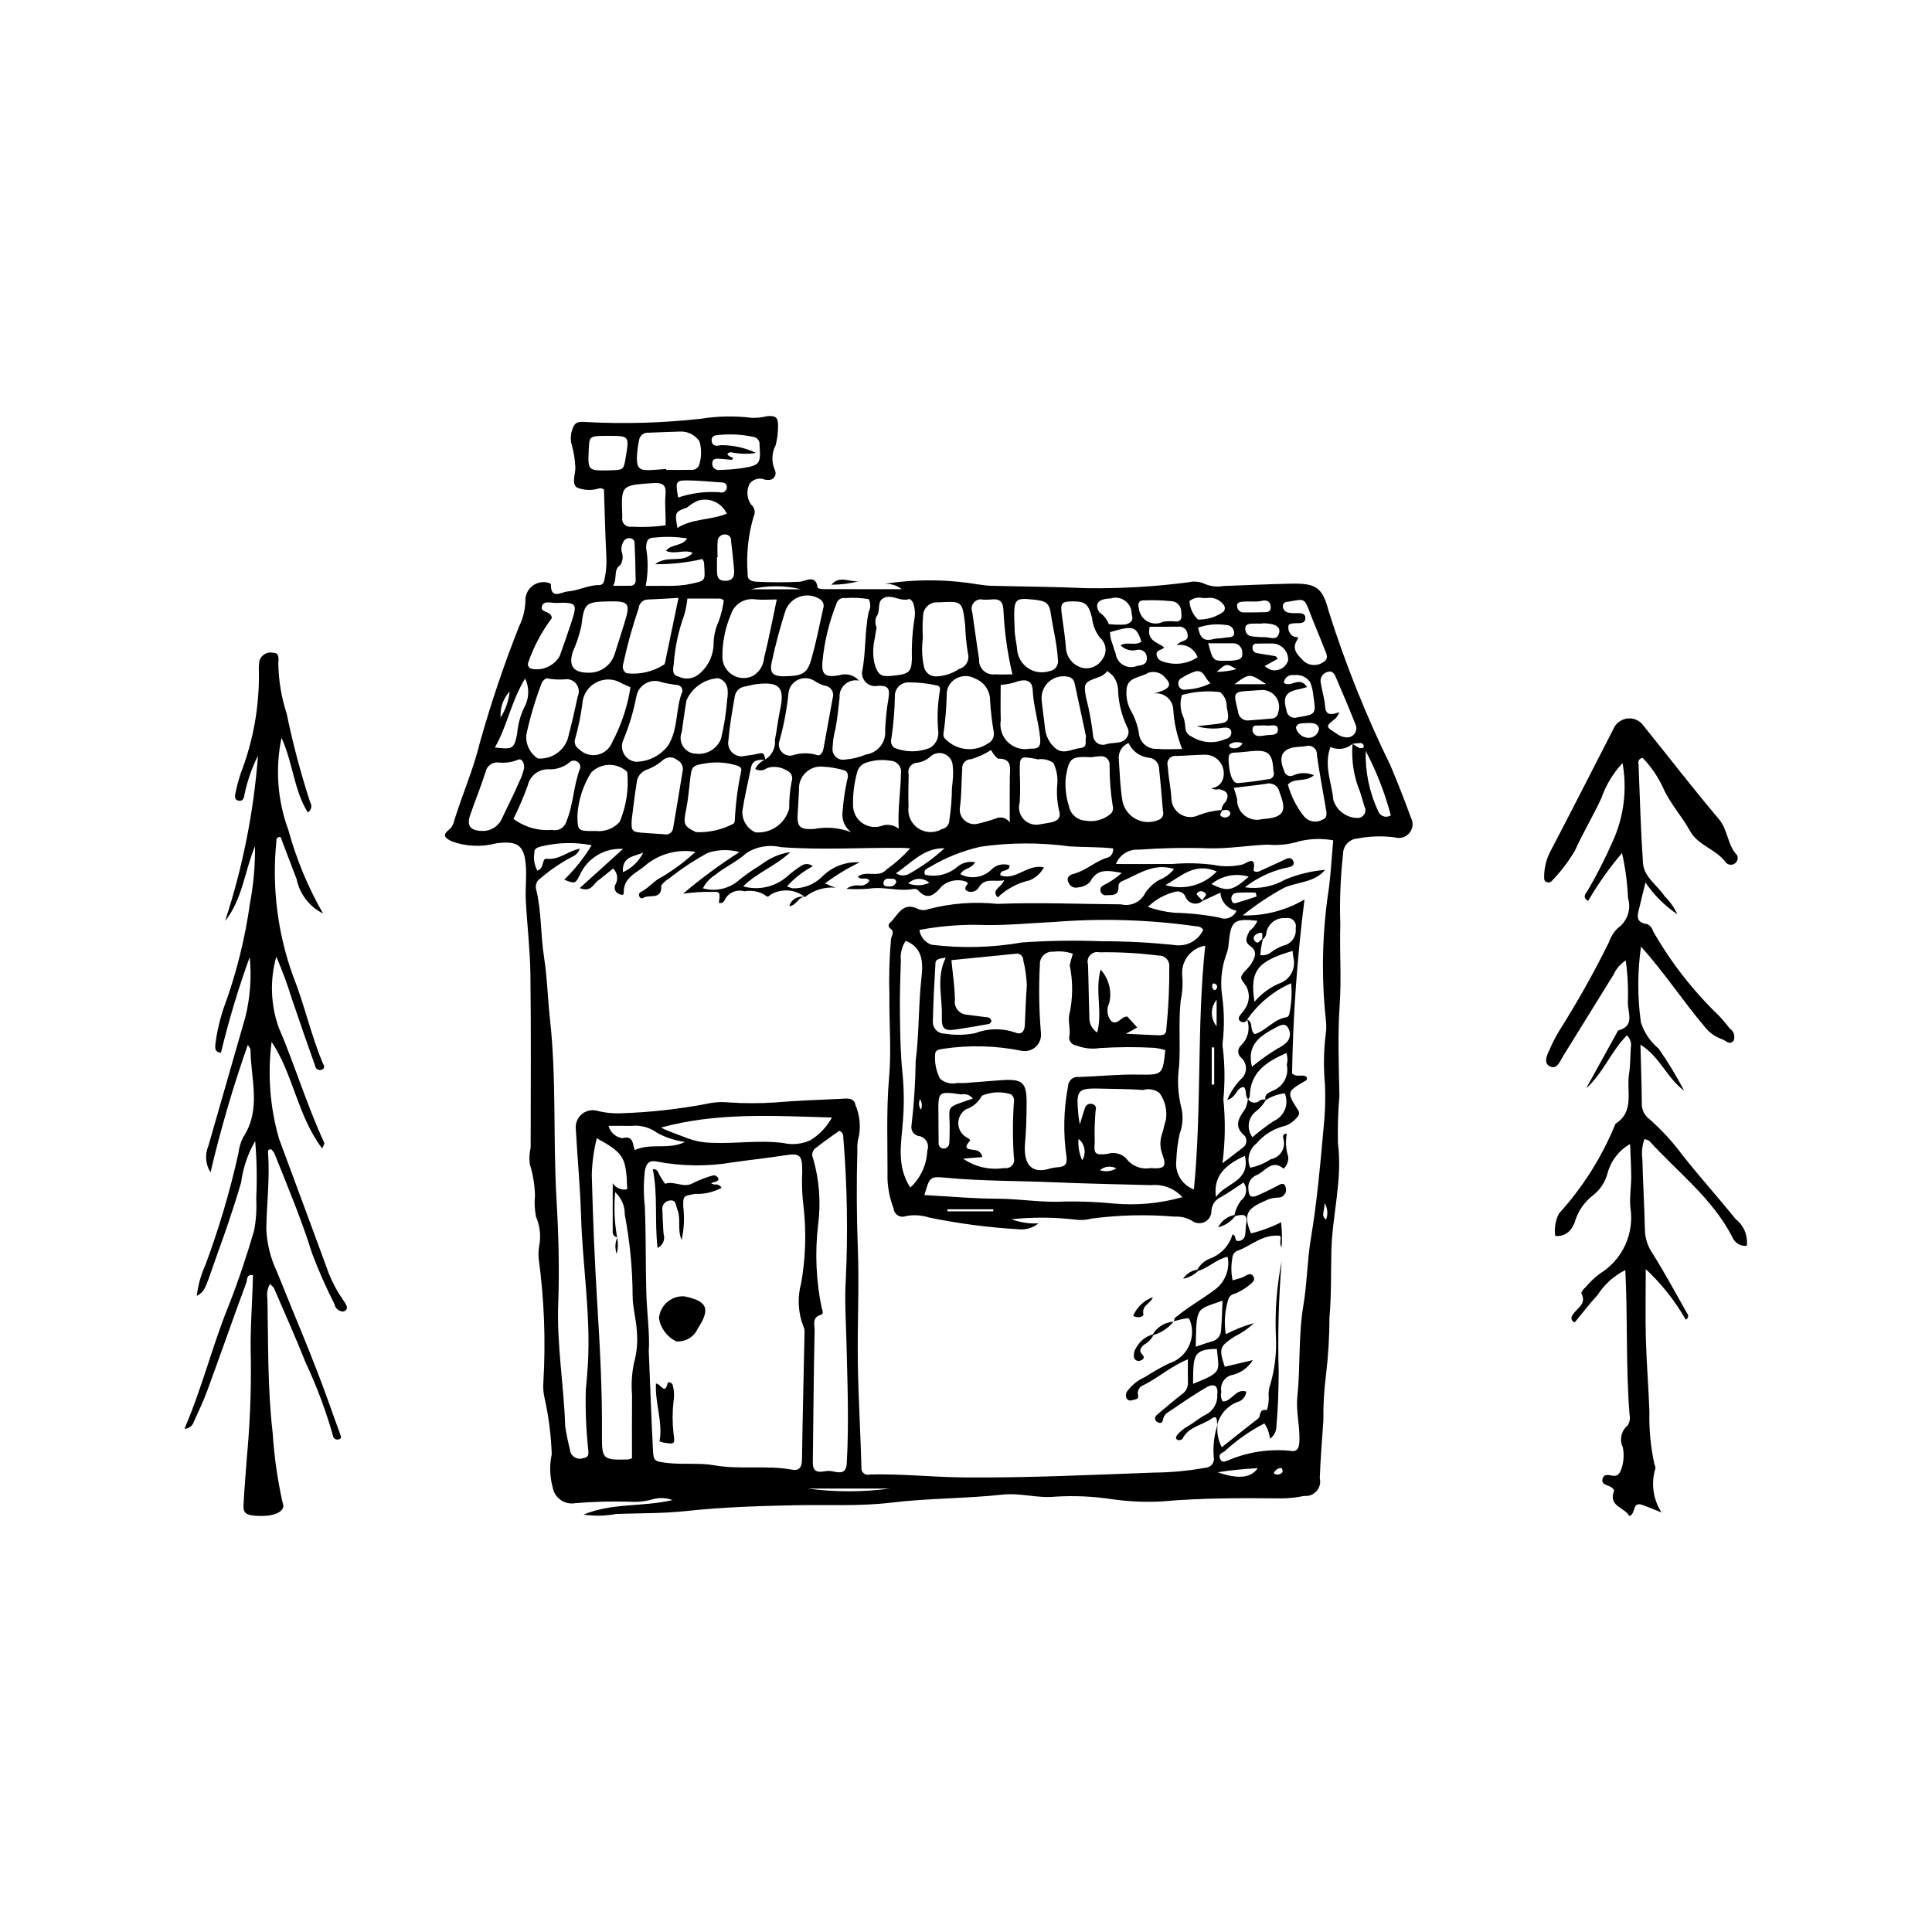 <?xml version="1.0" encoding="UTF-8"?>
<!-- Uploaded to: SVG Repo, www.svgrepo.com, Generator: SVG Repo Mixer Tools -->
<svg fill="#000000" width="800px" height="800px" version="1.1" viewBox="144 144 512 512" xmlns="http://www.w3.org/2000/svg">
 <g>
  <path d="m298.64 545.38c7.777-3.188 15.625-1.973 23.586-3.848v0.004c-1.672-0.629-3.5-0.707-5.219-0.219-2.004 0.582-4.098 0.805-6.184 0.648-4.801-0.145-9.605-0.012-14.391 0.395-1.348 0.238-2.734-0.074-3.856-0.859-1.117-0.789-1.879-1.988-2.113-3.34-0.781-2.863-0.867-5.875-0.246-8.781-0.176-5.078-0.824-10.129-1.945-15.086-0.289-1.32-0.379-2.672-0.27-4.016 0.645-10.938 0.223-21.91-1.25-32.766-0.082-1.043-0.047-2.09 0.105-3.125 0.559-2.652 0.281-5.414-0.801-7.902-0.371-1.875-0.465-3.793-0.277-5.695-0.082-2.816-0.543-5.609-1.375-8.301-0.199-1.445-0.121-2.918 0.227-4.332 0.02-15.289 0.129-30.578-0.066-45.859-0.082-6.59-0.883-13.164-1.223-19.754-0.152-2.949 0.223-5.93 0.031-8.875-0.375-5.727-2.18-6.883-7.777-6.191v-0.008c-3.922 1.062-8.078 0.883-11.895-0.508-1.676-0.844-2.691-1.613-0.645-3.117 0.676-0.609 1.133-1.426 1.297-2.32 2.176-7.019 5.148-13.75 6.879-20.945h0.004c2.922-10.387 6.375-20.613 10.355-30.641 1.117-2.277 1.684-4.781 1.652-7.316 0.141-1.406 0.887-2.684 2.047-3.492 1.16-0.805 2.613-1.066 3.981-0.711 0.281 0.055 0.539 0.199 0.73 0.41-0.113 4.211 2.875 2.016 4.422 1.914 2.809-0.18 5.406-1.699 8.312-1.691 1.195 0.004 1.336-0.922 1.531-1.844v0.004c0.387-1.883 0.527-3.809 0.418-5.727-0.293-5.953-0.434-11.914-0.629-17.793-0.324-0.176-0.676-0.289-1.039-0.34-1.988 0.695-4.16 0.645-6.113-0.137-1.578-1.125-0.301-3.629-0.438-5.519-0.09-1.801-0.363-3.586-0.816-5.328-0.398-1.141-0.488-2.363-0.258-3.551 0.641-2.668 1.25-3.238 4-2.973v0.004c10.18 0.543 20.391 0.242 30.52-0.895 4.43-0.707 8.934-0.777 13.379-0.215 1.34 0.031 2.68-0.121 3.977-0.449 2.356-0.199 2.988 0.344 2.918 2.762h0.004c-0.004 1.652-0.211 3.297-0.617 4.894-1.113 2.113-1.172 4.621-0.16 6.781 0.234 0.578 0.152 1.234-0.215 1.738-0.371 0.504-0.973 0.777-1.594 0.727-0.301 0.008-0.602-0.016-0.895-0.074-1.422-0.602-3.07-0.18-4.023 1.035-0.93 1.77-0.797 3.906 0.344 5.547 0.957 0.75 1.25 2.07 0.699 3.156-1.441 4.883-1.984 9.988-1.602 15.066-0.148 1.812 0.961 2.164 2.547 2.258h0.004c3.746 0.188 7.5 0.184 11.246-0.012 1.5-0.066 4.328-2.176 4.758 1.645h0.004c0.527 0.242 1.105 0.352 1.684 0.316 6.742 0.023 13.484 0.016 20.586 0.016v-0.004c-1.289-1.016-2.91-1.52-4.547-1.406 8.109-1.277 16.371-1.246 24.469 0.098 1.191 0.137 2.383 0.371 3.578 0.402 8.551 0.223 17.109 0.262 25.656 0.645l-0.004-0.004c8.996 0.125 17.992-0.402 26.914-1.57 1.457-0.344 2.992-0.176 4.34 0.477 1.535 0.637 3.223 0.816 4.856 0.52 5.844-0.199 11.688-0.492 17.535-0.617 6.836-0.145 8.676 0.699 10.379 7.336h-0.004c4.434 14.004 9.898 27.656 16.359 40.848 1.914 4.547 3.715 9.137 5.406 13.777h-0.004c0.727 1.305 0.582 2.918-0.359 4.074-0.941 1.16-2.488 1.629-3.914 1.188-3.273-0.422-6.59-0.32-9.832 0.301-2.144 0.129-3.828 1.891-3.859 4.039-0.695 6.254-0.938 12.547-0.727 18.836-0.223 7.043 0.324 14.125-0.164 21.141-0.562 8.086-0.227 16.121-0.078 24.188h-0.004c-0.355 4.18-0.48 8.379-0.379 12.57 1.246 9.652-1.52 19-1.746 28.531-0.141 5.852 0.023 11.707-0.504 17.559-0.012 5.09-0.312 10.176-0.91 15.227-0.523 4.043-0.758 8.113-0.707 12.188-0.367 5.078-0.758 10.148-0.949 15.242h-0.004c0.297 1.211-0.012 2.488-0.836 3.426-0.82 0.938-2.051 1.414-3.289 1.277-1.91 0.402-3.852 0.625-5.805 0.66-10.652-0.102-21.293-0.141-31.926 0.801h0.004c-4.356 0.23-8.719 0.043-13.031-0.562-5.043-0.777-10.152-1.012-15.246-0.699-4.613 0.496-9.168-1.051-13.879-0.543-9.824 1.066-19.727 0.941-29.582 2.129-8.461 1.02-17.105 0.516-25.668 0.691-9.605 0.199-19.195 0.512-28.77 1.547-6.102 0.66-12.289 0.531-18.441 0.758v0.004c-2.852 0.547-5.773 0.602-8.645 0.164zm179.9-152.38c-0.277-0.66 0.699-2.414-1.25-1.602-0.672 0.281-1.582 1.062-0.703 2.035 0.98 1.086 1.328-0.605 2.094-0.586l0.004 0.004c-0.363 1.395-0.59 2.824-0.684 4.266 1.059 0.156 2.137-0.148 2.957-0.836 0.945-0.707 1.988-1.27 3.102-1.664 2.148-0.434 3.594-2.457 3.305-4.629 0.184-0.742-0.031-1.531-0.57-2.074-0.539-0.547-1.32-0.77-2.066-0.594-2.445-0.25-4.672 1.414-5.129 3.824-0.027 0.758-0.422 1.449-1.059 1.859zm1.004 42.398v0.004c-0.742 1.293-1.742 2.422-2.941 3.312-1.953 1.691-2.25 4.613-0.676 6.66 1.797-1.57 3.699-3.016 5.691-4.324 2.785-1.254 4.055-4.512 2.848-7.32-1.812 0.223-3.555 0.852-5.09 1.84-0.398-1.656 1-2.047 1.969-2.547 2.731-1.059 4.289-3.945 3.672-6.809 0.262-1.043 0.227-2.137-0.105-3.16-5.094 2.277-9.617 4.953-9.703 11.488-0.082 0.285-0.227 0.551-0.422 0.777-0.992-0.859-0.227-2.375-1.172-3.242-2.012 0.102-1.91 2.781-4.387 3.41l0.004 0.004c0.836-2.016 2.043-3.859 3.555-5.434 0.867-0.695 1.379-1.738 1.406-2.848 0.023-1.109-0.441-2.176-1.277-2.91-0.461-0.387-0.742-0.953-0.766-1.559-0.023-0.602 0.207-1.188 0.641-1.613 1.922-1.754 2.594-4.492 1.703-6.938 1.77 0.668 0.562 2.836 2.019 3.875 3.074-0.945 5.125-4.082 8.559-4.504 0.379-0.219 0.621-0.613 0.648-1.051 0.539-2.609 0.691-5.285 0.441-7.941-4.707 2.07-8.75 5.41-11.668 9.648-0.113 0.277-0.332 0.496-0.609 0.605-0.281 0.113-0.59 0.105-0.863-0.02-0.297-0.07-0.543-0.277-0.656-0.559-0.117-0.281-0.094-0.602 0.066-0.859 0.422-0.77 1.152-1.375 1.566-2.148 1.16-1.73 1.273-3.957 0.297-5.797-1.32-2-1.785-2.137-0.992-3.309 0.664-0.984 1.699-1.734 2.305-2.746 0.934-1.562 1.805-3.238-0.309-4.703-1.727-1.199-0.82-2.602-0.172-3.949l-0.004-0.004c0.922-0.715 1.652-1.645 2.121-2.711-6.269-0.664-7.039-0.043-7.637 6.019-0.043 0.895-0.219 1.777-0.523 2.621-1.383 3.668-1.785 7.633-1.168 11.508 0.531 4 0.566 8.047 0.105 12.059-0.078 0.59-0.051 1.195 0.082 1.777 0.496 4.426 0.531 8.887 0.105 13.316 0.57 5.648 0.488 11.348-0.242 16.977 2.269-1.75 3.769-2.918 5.281-4.066h0.004c0.52-0.32 0.887-0.844 1.012-1.445 0.121-0.598-0.008-1.223-0.359-1.727-3.168-2.633-1.531-4.84 0.125-7.273 0.363-0.816 0.59-1.684 0.676-2.574 0.32 0.555 0.887 0.926 1.523 1 0.637 0.074 1.273-0.16 1.711-0.629 0.512-0.195 1.066-0.258 1.605-0.18zm-16.844-52.668c-0.168-0.824 1.945-1.523 0.188-2.383-0.312-0.191-0.691-0.234-1.035-0.113-0.344 0.117-0.617 0.387-0.742 0.73 0.473 0.641 1.023 1.215 1.641 1.719-0.664 0.641-1.598 0.918-2.5 0.738-0.906-0.176-1.664-0.785-2.035-1.633-0.184-0.57-0.594-1.047-1.133-1.316-0.539-0.27-1.164-0.309-1.734-0.113-2.699 0.66-5.168 2.035-7.152 3.981 2.266 0.805 4.621 1.328 7.012 1.551 4.016 0.086 8.012 0.512 11.953 1.277 1.754 0.746 3.781-0.07 4.531-1.824-2.356-0.41-4.121-2.387-4.266-4.773-1.586 0.73-3.172 1.461-4.727 2.16zm39.742-41.625c-1.598 1.449-3.914 1.777-5.852 0.828-1.855 4.949 0.336 9.457 0.766 14.09v0.004c0.867 2.75 3.383 4.648 6.266 4.738 0.75 0.062 1.473-0.289 1.887-0.914 0.414-0.629 0.453-1.434 0.102-2.094-0.387-1.27-0.785-2.547-1.152-3.828-1.691-4.051-2.383-8.449-2.023-12.824 0.566 0.418 1.168 0.793 1.797 1.117 0.371 0.105 0.773 0.059 1.113-0.129 0.102-0.27 0.062-0.574-0.102-0.812-0.168-0.234-0.441-0.371-0.73-0.367-0.691 0.027-1.383 0.09-2.07 0.191zm-34.605 17.551c0.059 0.609-1.074 1.328 0.051 1.805 0.668 0.355 1.496 0.191 1.98-0.395 0.168-0.23 0.215-0.527 0.133-0.801-0.578-1.016-1.5-0.527-2.32-0.449 0.047-0.883 0.449-1.707 1.117-2.289 1.066-1.902 0.465-2.945-1.773-3.406v0.004c-0.68 0.207-1.418 0.113-2.027-0.254 1.363-0.082 2.551-0.957 3.031-2.234 0.551-1.527 0.316-3.227-0.625-4.551-0.941-1.32-2.469-2.102-4.09-2.086-2.539 0.043-5.074 0.273-7.613 0.34h-0.004c-0.684-0.086-1.367 0.172-1.824 0.691-0.453 0.523-0.617 1.234-0.434 1.902 0.195 2.84 0.766 5.629 0.996 8.473h-0.004c-0.031 1.762 0.863 3.414 2.352 4.352 1.492 0.941 3.367 1.031 4.941 0.242 1.961-0.75 4.019-1.203 6.113-1.344zm-121.02-13.398c1.777-1.098 2.766-3.117 2.547-5.195 0.539-2.629 0.793-5.316 1.363-7.938 1.297-5.941-0.109-7.543-6.234-6.828-1.031 0.121-2.039 0.449-3.066 0.633-1.395 0.176-2.504 1.258-2.711 2.644-0.656 3.816-1.352 7.644-1.656 11.496-0.285 1.219 0.09 2.492 0.984 3.363 0.898 0.871 2.184 1.207 3.391 0.887 1.336-0.156 2.66-0.387 3.973-0.688 1.422-0.25 1.082 1.047 1.473 1.699-1.637 0.066-3.414-0.172-3.867 2.106-0.758 3.816-1.688 7.606-2.269 11.445l-0.004-0.004c-0.152 2.441 1.234 4.719 3.473 5.707 4.117 0.344 7.883-2.32 8.93-6.316-0.02-2.387 0.191-4.769 0.629-7.113 0.238-0.574 0.23-1.219-0.023-1.785-0.25-0.566-0.727-1.008-1.309-1.215-1.551-0.953-3.441-1.18-5.172-0.613-0.895 0.719-2.133 0.812-3.125 0.242 0.559-1.137 1.512-2.031 2.676-2.527zm-39.184 126.64c-0.375-0.035-0.719-0.219-0.957-0.512-0.234-0.293-0.344-0.668-0.305-1.039 0.008-3.992 0.004-7.988 0.004-12.77 0.832 1.273 2.359 1.902 3.844 1.586-0.277-8.531-0.848-9.512-8.066-13.527-0.793 3.172-1.238 6.422-1.328 9.691 0.301 11.379 0.75 22.742 1.453 34.109 0.715 11.523 1.336 23.07 1.242 34.637-0.055 6.711 0.227 6.859 6.812 6.707l0.004 0.004c0.395-0.062 0.785-0.176 1.148-0.344 0-5.644-0.039-11.176 0.016-16.703-0.238-2.828-0.074-5.676 0.492-8.453 0.793-2.812 1.051-5.75 0.762-8.656-0.176-3.129-1.109-6.133-1.102-9.328-0.039-7.188-0.738-14.359-2.082-21.422 0.047-2.254-0.879-4.414-2.539-5.934-0.379 4.012-0.199 8.055 0.523 12.02zm163.74-5.644-0.234-0.266h-0.004c0.297-1.383 0.883-2.688 1.727-3.828 0.727-0.539 1.207-1.352 1.336-2.246 0.125-0.898-0.109-1.809-0.656-2.535-2.191 1.43-4.008 2.734-5.941 3.832-1.523 0.656-2.527 2.141-2.566 3.801-0.02 1.191-0.695 2.269-1.754 2.809-1.062 0.535-2.332 0.438-3.301-0.25-1.402-0.848-3.031-1.25-4.668-1.148-7.332-0.621-14.711-0.449-22.008 0.508-1.449 0.395-2.969 0.484-4.453 0.266-5.586-0.645-11.227-0.672-16.816-0.082 2.285 0.852 4.727 1.223 7.164 1.09-1.504 1.227-3.438 1.785-5.359 1.555-7.922-0.461-15.801-1.496-23.57-3.094-1.996-0.645-4.125-0.781-6.188-0.398-0.699 0.285-1.496 0.223-2.144-0.172-0.645-0.398-1.062-1.078-1.125-1.836-0.973-2.512-1.52-5.168-1.621-7.859 0.055-8.996-0.359-18.035 0.43-26.969 0.637-7.184-0.016-14.277 0.082-21.41h0.004c-0.172-5.043-0.031-10.094 0.41-15.117 0.125-0.926 1.062-1.969-0.199-2.852v-0.004c-0.262-0.16-0.422-0.445-0.43-0.754-0.004-0.309 0.145-0.598 0.402-0.77 2.098-1.973 3.305-5.75 7.473-3.602v-0.004c0.852 0.344 1.805 0.348 2.656 0.008 5.953-1.559 12.137-2.031 18.258-1.391 10.918-0.422 21.871 0.043 32.812 0.125h-0.004c2.594 0.645 5.281-0.629 6.426-3.043 0.922-1.348 2.121-2.484 3.516-3.332 1.605-0.625 3.019-1.652 4.106-2.988-5.481-1.734-9.496 1.449-13.855 3.254h0.004c-0.574 0.242-0.926 0.828-0.867 1.449 0.078 2.621-1.918 2.121-3.426 2.258l0.004 0.004c-0.629-0.004-1.176-0.434-1.328-1.043-0.191-0.594 0.07-1.238 0.625-1.527 1.812-0.879 3.492-2.012 4.992-3.363-3.508-0.629-6.481-1.305-8.371 2.336-0.836 0.887-1.977 1.422-3.191 1.5-1.066 0.312-2.191-0.266-2.555-1.316-0.734-1.414 0.43-2.031 1.367-2.277 3.106-0.824 5.481-3.066 8.445-4.144v-0.004c0.617-0.059 1.18-0.375 1.559-0.863 0.379-0.492 0.539-1.121 0.441-1.73-3.836-0.414-7.711-0.293-11.523-0.531h-0.004c-7.828-1.066-15.77-1.039-23.594 0.086-4.762 1.078-9.324 2.91-13.512 5.422-0.703 0.398-1.758 0.703-1.207 1.996l-0.004 0.004c2.957 0.703 6.07-0.023 8.41-1.961 1.32-1.18 3.113-1.676 4.852-1.348-0.926 1.824-3.129 1.539-3.859 3.188 2.625 1.355 5.82 0.938 8.012-1.047 1.238-1.418 3.207-1.941 4.988-1.336 0.098 1.961-2.621 0.84-2.43 2.66 4.172 1.516 7.039-3.082 11.543-2.109-0.824 1.547-2.156 2.762-3.777 3.434-3.184 0.707-6.109 2.277-8.461 4.539-1.875-2.047 0.965-2.57 1.703-4.559-2.691 0.539-4.969-0.766-6.621 1.75l0.004-0.004c-0.504 0.98-1.594 1.512-2.676 1.301-1.574-0.445-1.027-1.344-0.285-2.184l0.004-0.004c-0.172-0.234-0.398-0.418-0.66-0.539-2.121-0.688-4.445-0.258-6.176 1.148-1.676 1.895-3.688 4.371-6.477 1.105h-0.004c-0.379-0.254-0.844-0.336-1.285-0.23-3.867 0.68-7.699-0.734-11.586-0.109h-0.004c-2.012 0.164-4.035 0.18-6.055 0.051 1.027-0.742 2.297-1.059 3.551-0.887 1.031 0.109 2.031-0.391 2.566-1.277-0.715-1.191-2.281 0.074-3.062-1.086 2.305-1.75 5.512 0.488 7.602-1.883v-0.004c2.293-1.629 4.394-3.508 6.273-5.602-1.062-0.059-1.66-0.109-2.262-0.117-10.652-0.109-21.305 0.617-31.965-0.195-3.113-0.73-6.387-0.191-9.098 1.496-2.586 2.375-5.731 3.707-8.367 5.863-1.387 0.867-2.512 2.09-3.254 3.547 3.094 0.875 6.418 0.254 8.984-1.688 1.957-1.633 4.035-3.113 6.223-4.426 2.316-1.836 5.066-3.043 7.988-3.5-4.039 3.812-8.746 5.367-12.52 9.098 4.019 1.141 8.344 0.195 11.52-2.519 1.227-1.098 2.547-2.09 3.938-2.969 0.918-0.621 2.137-0.559 2.984 0.16-2.57 1.363-4.879 3.16-6.832 5.312 0.473 0.23 0.965 0.406 1.473 0.531 2.883 0.094 5.676-0.984 7.746-2.992 2.613-2.695 6.277-4.121 10.027-3.891-3.227 1.566-6.301 3.438-9.18 5.586 0.93 0.438 1.887 0.816 2.863 1.133-2.953-0.27-5.894 0.625-8.195 2.5l0.027-0.004h0.004c-2.512-2.016-5.984-2.34-8.824-0.82-0.562 0.141-0.84 1.273-1.738 0.297-1.641-1.008-3.598-1.367-5.488-1.012-2.117-0.625-4.375 0.406-5.289 2.422-0.262 0.555-0.902 0.824-1.48 0.625 0.379-2.938 0.375-3.004-2.172-2.887h-0.004c-2.445-0.043-4.894 0.117-7.316 0.484 4.723-4.019 9.719-7.707 14.953-11.031-2.758-0.781-5.691-0.711-8.406 0.211-3.66 1.984-7.137 4.289-10.387 6.891-0.762 0.441-1.426 1.039-1.945 1.75 0.289 3.981-3.16 2.258-4.762 3.273-0.188 0.121-0.422 0.145-0.629 0.062-0.203-0.082-0.359-0.258-0.41-0.477-0.109-0.199-0.133-0.438-0.055-0.652 0.074-0.215 0.238-0.391 0.449-0.48 2.086-1.027 3.402-2.981 5.644-4.035 3.164-1.891 6.121-4.106 8.832-6.609-4.695-0.793-9.504 0.488-13.184 3.508-2.305 2.09-5.957 3.168-5.816 7.367 0.031 0.922-1.227 0.383-1.738 0.012-0.738-0.598-0.891-1.664-0.352-2.449 0.656-1.359 0.367-2.988-0.723-4.035-1.457 1.176-2.707 2.242-4.019 3.227-1.234 0.926-1.883 3.156-4.82 1.957l11.461-10.367c-4.859-0.312-9.41 2.41-11.426 6.844-1.188 2.402-1.285 2.434-4.16 1.312 2.801-2.723 5.242-5.793 7.269-9.133-4.43-0.859-8.996-0.754-13.379 0.316-0.879 0.277-1.867 0.449-1.793 1.613v-0.004c-0.285 1.645-0.008 3.34 0.781 4.809 1.941-0.586 1.109-3.312 2.457-3.148 3.352 0.406 5.715-2.133 8.797-2.66-0.324 0.945-1.039 1.711-1.961 2.102-3.043 1.59-5.891 3.527-8.492 5.766-0.879 0.574-1.34 1.609-1.172 2.644 1.504 5.973 1.199 12.176 2.141 18.18 0.863 5.508 0.973 11.031 1.582 16.531 1.754 15.816 0.793 31.75 1.723 47.617 0.543 9.262 0.801 18.562 0.457 27.871-0.398 10.812 1.512 21.527 1.844 32.32v-0.004c0.316 2.07 0.734 4.125 1.258 6.152 0.051 0.844 0.5 1.609 1.211 2.066 0.711 0.453 1.594 0.539 2.383 0.234 1.82-0.23 1.234-1.762 1.195-2.856-0.523-5.059-0.719-10.148-0.578-15.23 0.227-2.367 0.441-4.746 0.57-7.133 0.707-13.09-1.449-26.027-1.836-39.055-0.227-7.637-0.957-15.254-1.383-22.883v-0.004c-0.164-1.438 0.375-2.867 1.441-3.844 1.07-0.977 2.547-1.379 3.965-1.086 2.18 0.574 4.434 0.816 6.688 0.715 7.484-0.246 14.941-1.062 22.305-2.441 2.043-0.492 4.16-0.633 6.25-0.422 4.043 0.27 8.098 0.27 12.141 0.004 5.676-0.484 11.371-0.691 17.066-0.945 1.594-0.07 3.859-0.523 4.223 1.512l-0.004-0.004c1.105 2.582 1.449 5.422 0.984 8.191-0.375 1.297-0.527 2.652-0.441 4-0.246 8.688-0.203 17.375 0.129 26.062 0.383 10-0.156 20.031-0.008 30.047 0.137 9.27 0.703 18.527 0.957 27.797h-0.004c-0.098 0.594 0.125 1.199 0.582 1.594 0.457 0.395 1.086 0.523 1.66 0.34 8.27-0.234 16.508 0.695 24.758 0.77 16.789 0.152 33.562-0.652 50.336-1.273v-0.004c4.637-0.023 9.266-0.453 13.828-1.285 0.699-0.023 1.355-0.359 1.781-0.918 0.43-0.559 0.582-1.277 0.422-1.961-0.238-2.914 0.109-5.848 1.031-8.621-0.281 2.09 0.113 4.211 1.117 6.062 3.328-2.644 6.445-5.168 9.625-7.613 0.809-0.621 0.043-2.617 2.316-2.227v-0.004c0.434-1.332 0.582-2.738 0.438-4.133 0.004-0.598 0.07-1.195 0.195-1.781 1.402-4.387 1.992-8.992 1.746-13.594-0.285-6.672 0.227-13.355 1.527-19.906-0.801 9.703-1.062 19.441-0.785 29.172-0.039 4.809-0.152 9.602-0.598 14.391 0.043 1.367-0.602 2.664-1.719 3.453-0.141-1.457-0.645-2.856-1.465-4.07-3.84 1.977-7.391 4.465-10.559 7.402-0.707 0.445-1.75 0.77-1.176 2.008 0.586 1.266 1.383 0.562 2.238 0.332v-0.004c5.133-2.168 10.727-3.023 16.273-2.484 1.684 0.367 2.352-0.422 2.473-2.207 0.273-4.07-0.945-8.086-0.523-12.098 0.848-8.055 0.242-16.176 1.598-24.215 0.992-5.867 1.012-11.895 1.992-17.766 1.609-9.621 2.481-19.312 3.336-29.004 0.422-3.875 0.559-7.773 0.402-11.664-0.418-4.457-0.359-8.945 0.18-13.387 0.199-1.336 0.211-2.695 0.027-4.035-1.23-11.637-0.941-23.387 0.859-34.949 0.508-4.102 0.734-8.242 1.102-12.457h-0.004c-2.91-0.523-5.898-0.453-8.785 0.203-2.797 0.891-5.742 1.211-8.668 0.941-5.211 0.223-10.363 1.125-15.629 0.973h0.004c-6.156-0.203-12.316-0.082-18.457 0.363-2.625-0.188-5.07 1.352-6.031 3.801 4.996 0 10.043 0.031 15.094-0.012h-0.004c3.594-0.305 7.211-0.223 10.789 0.242 2.492 0.508 5.062 0.484 7.547-0.066 0.977-0.195 3.832-2.781 3.055 1.457-0.078 0.426 0.934 0.562 1.504 0.309 1.914-0.855 3.82-1.73 5.723-2.621 1.18-0.551 2.766-1.684 3.344 0.102 0.441 1.359-1.48 1.473-2.57 1.73h-0.004c-3.754 0.941-7.266 2.656-10.316 5.035 3.715 0.535 7.504-0.199 10.75-2.078 3.352-1.391 6.898-2.25 10.512-2.539-2.875 3.406-7.231 3.141-10.812 4.715-3.891 2.102-7.578 4.566-11.012 7.352 5.746 0.156 11.418-1.312 16.367-4.231-1.938 15.297-3.039 30.688-3.297 46.105 1.434 1.289 3.039-0.09 3.969 1.105v-0.004c-0.008 0.234-0.059 0.469-0.148 0.684-5.344 3.09-5.332 3.082-2.086 8.168 0.188 0.402 0.164 0.871-0.066 1.25-0.844 1.168-1.992 2.082-3.32 2.641-3.059 0.68-5.809 2.348-7.82 4.75-1.93 1.512-2.598 4.141-1.621 6.391 1.941-0.383 3.789-1.148 5.434-2.25 1.18-0.203 2.219-0.891 2.863-1.898 0.645-1.008 0.836-2.242 0.523-3.394-0.102-0.496-0.418-1.582 0.887-1.449-0.391 2.008-0.266 4.082 0.359 6.031 0.129 1.199-0.316 2.391-1.203 3.211-3.203-2.699-4.969 0.918-7.316 1.77-1.438 0.641-2.262 2.168-2.012 3.723 0.09 1.809 0.637 2.391 2.543 1.547 1.645-0.73 3.254-1.504 4.852-2.332 0.828-0.43 2.059-1.426 2.484 0.285 0.18 0.578 0.094 1.207-0.23 1.719-0.324 0.512-0.859 0.859-1.461 0.945-0.887 0-1.773 0.125-2.633 0.363-5.59 2.367-7.227 3.512-4.894 9.129 2.773-0.668 5.457-1.66 7.996-2.953 0.238 2.199 0.285 4.414 0.133 6.621-0.852-1.121 0.203-2.617-0.531-3.043-4.652-0.41-7.477 2.684-11.055 3.934-0.895 0.297-1.492 1.141-1.48 2.082-0.355 1.926-0.328 3.902 0.078 5.816 0.941-0.277 1.648-0.477 2.356-0.691 1.055-0.32 2.301-1.762 3.144-0.348 0.738 1.238-0.852 2.07-1.699 2.777h-0.004c-0.965 0.711-2.012 1.305-3.117 1.77-0.75 0.109-1.398 0.586-1.73 1.27-1.008 3.059-1.27 6.32-0.762 9.504 2.383-1.258 4.894-2.25 7.492-2.961-1.543 1.441-3.289 2.652-5.184 3.586-3.961 2.566-4.18 3.148-2.578 7.981l7.445-1.758c-1.164 1.902-3.012 3.285-5.164 3.871-1.051 0.145-1.996 0.727-2.598 1.602-0.602 0.871-0.812 1.961-0.574 2.996-0.262 0.84-0.125 1.754 0.371 2.484 2.441 0.039 3.348-3.512 6.234-2.609h-0.004c-0.129 1.352-1.105 2.473-2.426 2.785-2.644 1.051-4.617 3.312-5.301 6.074-0.059-0.949 0.113-2.824-1.375-1.758-2.582 1.848-6.234 2.195-7.844 5.449v-0.004c-0.32 0.293-0.77 0.402-1.188 0.289-0.805-0.324-0.461-1.012-0.109-1.43 0.781-0.906 1.723-1.664 2.777-2.234 1.684-0.957 3.152-2.328 4.891-3.137 1.887-1.027 3.012-3.051 2.887-5.199 0.281-2.356-0.781-3.16-2.914-1.93-3.582 2.07-6.981 4.461-10.418 6.773l-0.004 0.004c-0.48 0.348-0.824 0.848-0.977 1.422-0.188 0.809-0.285 1.5-1.348 1.086-0.277-0.105-0.516-0.293-0.676-0.543-0.48-0.883 0.207-1.367 0.758-1.832 2.062-1.734 4.106-3.492 6.234-5.144h-0.004c1.02-0.66 1.617-1.809 1.57-3.023-0.059-1.996-0.016-4-0.016-6.199-4.504 1.852-7.766 4.836-11.641 6.785-1.207 0.367-1.895 1.633-1.547 2.844 0.258 0.996-0.844 1.008-1.523 1.176l0.004 0.004c-0.57 0.262-1.242 0.055-1.566-0.48-0.289-0.711-0.145-1.523 0.367-2.094 1.203-1.551 2.777-2.777 4.578-3.559 2.004-1.301 4.082-2.488 6.223-3.551 2.293-0.695 4.199-2.301 5.277-4.441 1.078-2.137 1.23-4.625 0.426-6.879-0.109-0.266-0.27-0.504-0.465-0.711-1.305 0.145-2.59 0.426-3.836 0.84l0.086 0.098c-0.121-0.594 0.188-1.191 0.742-1.438 3.086-2.559 6.617-4.504 9.824-6.906 2.852-1.98 4.262-5.461 3.594-8.867-3.055 0.684-5.078 2.957-7.793 3.742l-0.281-0.301 0.004 0.004c0.805-1.453 2.125-2.551 3.699-3.086 2.746-1.117 4.832-3.434 5.656-6.285 1.113 0.297 0.469 1.703 1.352 1.734 0.93 0.098 1.785-0.527 1.977-1.445 0.191-1.027 0.109-2.102 0.301-3.129 0.531-2.852-1.168-2.426-2.879-2.027zm-155.44 35.816c0.383 9.34 0.668 17.586 1.086 25.828 0.168 3.356 0.34 3.371 3.711 3.785 4.184 0.512 8.496-0.086 12.57 0.637 6.871 1.219 13.805-0.094 20.625 1.16 1.898 0.348 2.578-0.688 2.606-2.625 0.168-11.223 0.453-22.445 0.676-33.664 0.039-0.602-0.07-1.203-0.324-1.746-1.41-3.641-1.609-7.641-0.566-11.402 1.145-6.5 1.379-13.129 0.695-19.695-0.441-3.25-0.578-6.531-0.414-9.805 0.012-4.426-0.473-5.035-4.758-4.356-4.531 0.719-9.109 1.188-13.645 1.848-6.648 1.129-13.445 1.059-20.074-0.203-1.988-0.426-2.863 0.352-3.238 2.508-0.344 3.113-0.344 6.254 0 9.367 0.332 7.609 0.18 15.234 0.395 22.852 0.156 5.539 0.965 11.051 0.656 15.512zm112.38-105.31c-1.641-0.586-3.398-0.773-5.125-0.535-0.941-0.109-1.883 0.195-2.578 0.84-0.695 0.645-1.07 1.562-1.031 2.508-0.324 6.051-0.23 12.113 0.277 18.148 0.164 1.379-0.348 2.754-1.371 3.695-1.023 0.938-2.438 1.328-3.801 1.051-6.887-1.395-13.965-1.562-20.91-0.5-0.922 0.188-1.895 0.242-1.953 1.391-0.18 2.246 0.266 4.5 1.293 6.504 1.254 1.102 2.965 1.527 4.586 1.137 0.75 0.043 1.5 0.039 2.25-0.004 3.137-0.23 6.269-0.516 9.406-0.734 5.606-0.395 6.715 0.551 6.707 5.992-0.008 3.586-0.109 7.156-0.418 10.754-0.402 4.734 1.074 8.516 6.871 6.59h0.004c0.73-0.16 1.477-0.258 2.227-0.301 1.535-0.242 2.062-0.723 1.895-2.664v0.004c-0.918-6.231-0.781-12.57 0.402-18.754 0.012-0.727 0.332-1.41 0.879-1.883 0.551-0.473 1.277-0.688 1.996-0.586 5.238-0.176 10.461-0.727 15.727-0.637 6.481 0.113 6.484 0.027 7.164-6.484-0.977-0.309-1.984-0.512-3.004-0.613-4.793-0.262-9.598-0.234-14.391 0.074-2.082 0.32-4.215 0.078-6.176-0.691-1.094-0.117-1.918-1.047-1.906-2.144 0.449-1.961-0.285-3.84-0.008-5.773 1.012-4.387 1.066-8.938 0.16-13.348 0.227-1.023 0.5-2.039 0.828-3.035zm-61.941 46.93c-2.062 1.5-4.363 3.07-6.527 4.805h0.004c-0.645 0.684-0.789 1.699-0.355 2.535 1.648 5.742 2.09 11.762 1.297 17.684-0.844 7.277-0.523 14.641 0.945 21.82 0.176 0.633 0.711 1.66-0.23 1.922-2.414 0.672-1.59 2.742-1.621 4.051-0.273 11.676-0.312 23.355-0.48 35.035-0.051 3.496 2.574 2.293 4.164 2.266 1.734-0.031 4.621 1.676 4.832-1.98 0.617-10.875 0.168-21.754-0.098-32.633-0.129-5.231-0.488-10.484-0.172-15.691l-0.004-0.004c0.613-12.715 0.395-25.457-0.652-38.145 0.086-0.75-0.379-1.449-1.102-1.664zm5.25-119.31 0.004-0.004c-1.312-0.277-2.68 0.078-3.688 0.961-1.008 0.887-1.543 2.191-1.438 3.531-0.293 2.781-0.605 5.57-1.094 8.32h-0.004c-0.441 1.582-0.691 3.211-0.746 4.856-0.16 0.91 0.137 1.844 0.797 2.496 0.656 0.648 1.598 0.93 2.504 0.754 1.934-0.152 3.828-0.613 5.613-1.367 3.098-0.457 5.297-3.262 5-6.383 0.117-2.824 0.41-5.641 0.879-8.43 0.363-2.332 0.211-3.508-2.801-3.356h-0.004c-1.059 0.227-2.16-0.051-2.984-0.754-0.828-0.699-1.281-1.746-1.23-2.824 1.105-5.293 0.66-10.738 1.785-16.016v-0.004c0.547-1.062 0.547-2.32 0-3.383-2.078-0.348-4.191-0.438-6.289-0.27-0.91-0.164-1.812 0.336-2.152 1.199-2.012 4.981-3.297 10.23-3.809 15.578-0.328 3.562 0.758 4.348 4.562 3.641 1.836-0.582 3.844-0.012 5.098 1.449zm23.012 73.395c-1.793 0.234-2.672 0.531-2.719 1.324-0.309 5.219-0.586 10.438-0.699 15.664-0.02 0.84 0.305 1.656 0.898 2.254 0.594 0.598 1.41 0.926 2.25 0.906 2.66 0.449 5.379 0.41 8.027-0.113 3.379-1.301 7.109-1.383 10.543-0.227 1.648 0.777 2.562-0.137 2.652-1.848 0.191-3.543 0.246-7.094 0.539-10.629v0.004c-0.098-2.238-0.414-4.461-0.941-6.637 0.016-0.539-0.223-1.051-0.645-1.383-0.418-0.336-0.969-0.453-1.488-0.324-5.613 0.547-11.223 1.113-16.914 1.68 0.352 3.731 0.895 7.129 0.922 10.531h0.004c-0.152 0.965 0.121 1.949 0.742 2.703 0.625 0.75 1.539 1.199 2.516 1.234 1.477 0.227 2.965 0.375 4.445 0.578 0.832 0.113 1.848-0.027 1.973 1.223l-0.004 0.004c-0.133 0.254-0.332 0.469-0.574 0.629-2.945 0.523-5.891 1.051-8.852 1.484-3.004 0.441-3.824-0.152-3.707-3.359 0.195-5.117-1.594-10.285 1.031-15.699zm-6.981-7.336c0.246 1.812 1.488 3.332 3.219 3.93 8 0.98 16.102 0.773 24.039-0.617 6.973-0.473 13.965-0.578 20.949-0.312 6.711-0.008 13.414 0.352 20.086 1.078 2.938 0.188 5.691-1.449 6.922-4.125-0.41-0.598-1.102-0.941-1.828-0.906-12.43-1.773-25.02-2.164-37.539-1.168-6.883 0.332-13.754 1.059-20.656 0.766h0.004c-5.098-0.039-10.188 0.414-15.195 1.355zm54.734 27.512c3.023 0.148 5.691 0.309 8.359 0.398 1.043 0.035 2.273 0.07 2.324-1.422 0.582-5.648 0.852-11.328 0.805-17.004 0-0.746-0.309-1.461-0.852-1.969-0.547-0.512-1.277-0.77-2.023-0.719-5.195-0.664-10.43-0.953-15.664-0.863-0.879-0.207-1.801 0.07-2.422 0.727-0.621 0.656-0.844 1.594-0.586 2.461 0.168 4.644 0.195 9.289 0.367 13.934-0.109 1.652 0.688 3.231 2.074 4.133 1.477-5.551-0.648-10.891 0.902-16.688 2.18 2.398 3.035 5.715 2.289 8.863-0.77 1.523-0.602 3.352 0.434 4.711 1.648 1.5 2.766-1.254 4.363-1.109l2.621 2.894zm-12.234 24.055c0.629-2.016 0.992-3.273 1.418-4.512h-0.004c0.277-0.73 1.066-1.133 1.82-0.926 0.379 0.043 0.715 0.262 0.906 0.594 0.188 0.332 0.211 0.73 0.055 1.082-0.246 2.836-0.324 5.684-0.234 8.531-0.273 3.031 0.125 3.359 3.246 3.047h0.004c1.742-0.594 3.668-0.18 5.016 1.078 1.48 2.074 4.023 3.106 6.531 2.648 3.672 0.293 4.328-0.355 3.133-3.606-0.695-1.816-0.699-3.824-0.02-5.648 0.375-1.133 0.531-2.34 0.941-3.457v0.004c0.406-2.512-0.188-5.082-1.656-7.16-1.258-0.984-2.918-1.285-4.441-0.801-3.426-0.32-6.887-0.262-10.332-0.367-7.133-0.219-7.406 0.07-6.734 7.16 0.047 0.52 0.152 1.031 0.352 2.332zm-41.176 18.695c6.664 0.359 12.926 0.961 19.188 0.965 6 0.004 11.93 1.098 17.949 0.754 4.348-0.082 8.695 0.094 13.02 0.531 6.117 0.555 12.285-0.02 18.199-1.691-2.098-2.328-5.184-3.512-8.297-3.184-8.5-0.23-17.012-0.383-25.496-0.75-9.578-0.414-19.188-0.297-28.75-1.203-4.394-0.414-4.41-0.273-5.812 4.578zm71.422-1.484c2.117-21.902 0.723-43.254 2.996-64.609h-0.004c-3.82 0.637-6.488 4.137-6.086 7.992 0.188 2.234 0.043 4.488-0.422 6.684-0.625 5.816 0.012 11.645-0.43 17.484h-0.004c-0.461 3.41-0.297 6.879 0.48 10.23 0.699 2.449 0.594 5.055-0.297 7.438-0.52 2.332-0.82 4.711-0.898 7.102-0.414 3.332 1.516 6.512 4.66 7.68zm-76.375-65.891c-1.02 1.492-1.473 3.297-1.289 5.094-0.156 4.801-0.312 9.605-0.246 14.406 0.074 5.238 0.133 10.5 0.691 15.699 0.398 4.156 0.434 8.336 0.105 12.5-0.387 5.828-1.809 11.957 1.957 17.688 2.738-2.539 4.356-6.062 4.492-9.793 0.305-0.77 0.254-1.633-0.129-2.367-0.387-0.734-1.07-1.266-1.875-1.453-0.695-0.059-1.332-0.41-1.746-0.969-0.414-0.559-0.566-1.27-0.418-1.953 0.66-5.656 1.027-11.344 1.094-17.035 0.926-7.152 0.707-14.363 1.484-21.535 0.402-3.68 0.875-8.305-4.121-10.281zm-19.562 46.832c-15.672-0.473-30.602-1.379-45.285 2.664 2.215 1.152 4.504 1.801 6.688 2.707h0.004c2.203 0.855 4.543 1.305 6.906 1.328 6.266 0.277 12.512-0.781 18.805 0.055 2.422 0.555 4.961 0.285 7.219-0.758 2.375-1.477 4.328-3.543 5.664-5.996zm34.766 10.895c3.168 2.207 7.07 3.098 10.883 2.484 0.75 0.16 1.535-0.082 2.062-0.645 0.523-0.562 0.719-1.359 0.508-2.098-0.332-4.926-0.328-9.867 0.012-14.789 0.148-0.746-0.133-1.512-0.727-1.984-2.543-0.828-5.305-0.703-7.758 0.355-0.895 1.711-2.418 3.004-4.246 3.613-1.312 0.84-2.078 2.32-2 3.879 0.082 1.559 0.988 2.953 2.383 3.656 0.426 0.23 0.906 0.57 0.656 0.848-2.074 2.324-0.055 2.133 1.391 2.418v0.004c0.996 0.078 1.801 0.848 1.926 1.84zm-74.391-123.81c0.055-0.414-0.066-0.832-0.328-1.156s-0.648-0.527-1.062-0.559c-1.332-0.148-2.648-0.379-3.949-0.691-1.418-0.586-3.027-0.492-4.367 0.254-1.34 0.746-2.266 2.062-2.512 3.574-0.758 3.953-1.922 7.816-3.477 11.527-0.5 1.199-0.406 2.562 0.254 3.68 0.66 1.117 1.805 1.859 3.094 2.004 3.356-0.023 6.508-1.602 8.535-4.273 2.793-4.375 1.949-9.883 3.812-14.359zm15.625 20.934c0.102-0.891-0.672-1.164-1.625-1.43-2.414-0.695-4.945-0.867-7.43-0.512-4.176 0.625-4.125 0.781-4.574 4.856-0.277 2.531-0.523 5.082-1.027 7.574-0.762 3.758-0.605 4.289 2.641 5.863h0.004c3.496 0.145 6.965-0.652 10.047-2.309 0.148-0.262 0.227-0.555 0.234-0.855 0.207-4.438 0.785-8.848 1.727-13.188zm24.23-19.281-0.004 0.004c0.219-0.734 0.086-1.523-0.352-2.148-0.441-0.621-1.141-1.012-1.902-1.055-0.988-0.328-1.93-0.793-2.789-1.379-1.277-0.738-2.84-0.801-4.172-0.168-1.332 0.633-2.269 1.883-2.504 3.34-0.414 4.316-1.215 8.586-2.383 12.762-0.379 1.004-0.18 2.137 0.516 2.953 0.691 0.82 1.777 1.203 2.832 0.996 2.106-0.711 4.383-0.758 6.519-0.129 0.824 0.445 1.578-0.609 1.754-1.566 0.844-4.531 1.656-9.07 2.481-13.605zm-14.84-26.027c-2.156 0-3.961 0.148-5.731-0.031l-0.004-0.004c-2.797-0.41-5.488 1.242-6.391 3.922-1.539 3.594-2.316 7.469-2.285 11.375 0.023 1.914 1.016 3.684 2.637 4.699 1.621 1.02 3.644 1.141 5.379 0.328 1.723-0.984 2.856-2.758 3.016-4.738 1.242-4.926 2.18-9.93 3.379-15.551zm56.805 39.898h-0.004c-1.641 1.031-3.41 1.848-5.262 2.426-0.684-0.02-1.34 0.258-1.801 0.766-0.457 0.504-0.676 1.184-0.59 1.863-0.25 3.43-0.133 6.867-0.641 10.309-0.137 1.293 0.387 2.566 1.391 3.394s2.359 1.094 3.602 0.707c1.605-0.359 3.188-0.828 4.734-1.395 1.285-0.488 2.738-0.027 3.504 1.117 0-4.215-0.039-8.09 0.016-11.961 0.031-2.375 0.762-5.023-3.16-4.945v-0.004c-0.746-0.629-1.359-1.402-1.793-2.277zm-10.383 10.148c0.133-1.418 0.258-2.309 0.289-3.203h-0.004c0.055-0.898 0.031-1.797-0.074-2.691-0.027-1.355-0.824-2.574-2.055-3.137-1.23-0.566-2.676-0.379-3.719 0.488-0.984 0.926-2.219 1.535-3.551 1.754-0.766 0.004-1.484 0.363-1.945 0.969-0.461 0.609-0.617 1.398-0.414 2.133-0.047 2.844-0.141 5.691-0.027 8.527v0.004c-0.328 2.238 0.652 4.469 2.527 5.738 1.871 1.27 4.305 1.355 6.266 0.227 1.176-0.199 2.035-1.219 2.027-2.41 0.422-2.781 0.648-5.586 0.676-8.398zm-112.79-14.219c-0.234 2.508 0.941 4.938 3.051 6.312 3.481 0.266 6.707-1.824 7.894-5.106 0.988-3.746 1.855-7.527 2.66-11.316 0.453-0.988 0.383-2.137-0.188-3.062-0.57-0.926-1.566-1.504-2.652-1.543-1.809 0.203-3.637 0.125-5.422-0.23-0.523 0.227-0.957 0.625-1.223 1.129-1.73 4.492-3.106 9.113-4.121 13.816zm123.89-0.527c-0.48-2.797-0.812-5.617-0.992-8.445 0.051-2.582-1.508-4.922-3.906-5.875-1.82-1.055-4.098-0.895-5.758 0.402-1.211 0.934-1.895 2.394-1.832 3.922-0.074 3.434-0.359 6.856-0.852 10.254-0.109 0.59 0.137 1.188 0.625 1.527 2.961 2.973 7.606 3.438 11.094 1.113 1.109-0.516 1.762-1.684 1.621-2.898zm-95.961 23.023c-0.156 3.188-0.004 3.34 3.699 3.559 1.648 0.098 3.289 0.246 4.938 0.336v0.004c0.516 0.129 1.066 0.031 1.512-0.27 0.441-0.297 0.738-0.77 0.812-1.301 0.844-5.016 1.711-10.023 2.504-15.047 0.332-1.215-0.246-2.496-1.383-3.047-1.062-0.914-2.621-0.949-3.719-0.082-1.34 1.215-2.914 2.137-4.625 2.715-1.414 0.609-2.359 1.965-2.441 3.504-0.523 3.102-0.852 6.234-1.297 9.629zm77.145-48.023v0.004c-0.332 2.504-0.23 5.051 0.301 7.519 0.293 1.469 1.574 2.535 3.07 2.559 2.223-0.035 4.391-0.719 6.231-1.969 0.875-0.234 1.617-0.816 2.059-1.613 0.438-0.793 0.535-1.73 0.27-2.602-0.398-2.496-0.641-5.019-0.723-7.547-0.77-6.406-0.797-6.184-7.156-5.894-1.039-0.09-2.07 0.266-2.832 0.977-0.762 0.715-1.188 1.715-1.168 2.758-0.141 1.934-0.16 3.875-0.051 5.812zm-108.49 47.824v0.004c2.934 2.203 6.574 3.246 10.227 2.926 1.625 0.406 3.277-0.531 3.766-2.129 1.934-4.59 1.895-9.668 3.711-14.289v-0.004c0.09-0.66-0.219-1.312-0.785-1.668s-1.289-0.344-1.848 0.023c-1.582 1.395-3.652 2.117-5.762 2.008-2.648-0.07-4.977 1.754-5.535 4.344-1.09 3-2.348 5.934-3.773 8.789zm71.844-37.773c4.684-0.086 6.004-0.715 7.066-4.418 1.273-4.449 2.176-9.008 3.176-13.535l-0.004 0.004c0.324-0.871 0.023-1.852-0.73-2.391-1.551-1.066-3.5-1.367-5.297-0.816-1.797 0.547-3.242 1.887-3.93 3.633-1.461 4.543-2.695 9.156-3.691 13.824-0.633 2.863 0.387 3.758 3.41 3.703zm40.977 5.09c-0.008-0.949 0.816-2.371-0.641-2.668v0.004c-2.457-0.551-4.969-0.82-7.484-0.809-0.992-0.012-1.949 0.387-2.633 1.105-0.688 0.723-1.043 1.695-0.98 2.684-0.07 3.734-0.383 7.461-0.938 11.156-0.262 0.887 0.059 1.844 0.797 2.398 3.019 1.219 6.387 1.23 9.414 0.031 1.461-0.863 2.324-2.465 2.242-4.16-0.324-3.242-0.246-6.516 0.223-9.738zm64.398 14.184c-1.359-3.379-2.16-6.961-2.367-10.602-0.094-1.258-0.711-2.418-1.703-3.195-0.992-0.781-2.266-1.109-3.508-0.902 4.266-1.098 4.957-2.195 3.234-4.031-1.074-1.484-3.008-2.074-4.727-1.441-2 1.355-5.68 0.953-5.688 4.805-0.109 1.797 0.289 3.59 1.152 5.172 1.031 1.812 1.75 3.789 2.117 5.84 0.062 1.219 0.613 2.359 1.523 3.172 0.91 0.809 2.106 1.223 3.32 1.145 2.215 0.199 4.461 0.039 6.644 0.039zm-133.48-40.047c-2.879 0.156-5.527 0.34-8.18 0.434h-0.004c-1.242 0.043-2.258 1.012-2.356 2.254-1.68 4.918-3.07 9.934-4.156 15.016-0.25 0.883 0.141 1.82 0.941 2.266 3.519 0.418 7.074-0.422 10.035-2.367 0.176-0.406 0.285-0.836 0.324-1.277 1.113-5.344 2.223-10.688 3.394-16.324zm-12.723 23.691-2.199-0.984c-2.055-1.32-4.652-1.449-6.824-0.34-2.176 1.109-3.598 3.289-3.734 5.727-0.41 3.109-1.043 6.188-1.891 9.207-0.371 1.012 0.023 2.144 0.941 2.711 1.25 1.316 3.09 1.91 4.875 1.566 1.785-0.34 3.277-1.57 3.953-3.258 2.434-4.57 4.082-9.516 4.879-14.629zm71.086 37.473c-0.301-5.168 0.516-9.883 0.59-14.625 0.137-0.824-0.086-1.668-0.617-2.312-0.527-0.648-1.309-1.035-2.144-1.066-2.176-0.375-4.41-0.199-6.5 0.516-1.152 0.379-2.027 1.32-2.336 2.492-0.805 2.891-1.176 5.883-1.102 8.883 0.027 1.809 0.906 3.504 2.375 4.566 1.465 1.062 3.348 1.375 5.078 0.84 1.566-0.598 3.336-0.328 4.656 0.707zm-76.828-60.234c-6.094 0.113-6.57 0.43-7.266 6.465-0.512 2.336-1.262 4.609-2.242 6.789-1.234 3.793 0.047 5.641 4.059 5.644 3.203 0.113 6.078-1.938 7.016-5.004 0.875-2.695 1.707-5.406 2.555-8.113 1.668-5.316 1.266-5.883-4.121-5.781zm70.977 6.914c-0.156 0.867-0.402 2.031-0.562 3.207-0.453 2.047-0.469 4.168-0.043 6.219 0.859 3.019 1.688 3.656 4.289 3.422 4.859-0.441 5.5-0.883 5.664-4.477-0.113-3.727 0.137-7.457 0.742-11.137 0.145-1.191 0.023-2.398-0.348-3.535-0.172-0.547-0.551-1-1.059-1.27-2.367 0.906-4.68-1.449-6.914-0.195-1.805 1.012-0.625 3.402-1.812 4.844-0.41 0.934-0.395 2 0.043 2.922zm-50.152-7.672c-0.152 1.465-0.434 2.91-0.836 4.328-1.48 4.07-2.41 8.324-2.762 12.641-0.047 1.371-0.844 3.262 1.316 3.731v0.004c1.797 0.875 3.941 0.578 5.434-0.75 2.434-2.035 3.824-5.055 3.793-8.227 0.055-1.953 0.508-3.875 1.332-5.644 0.66-1.805 1.117-3.672 1.371-5.578-0.25-0.215-0.539-0.383-0.855-0.484-2.824-0.031-5.652-0.02-8.793-0.02zm10.543 26.641 0.004 0.004c0.156-0.879 0.188-1.777 0.094-2.664-0.16-1.367-1.129-2.504-2.453-2.875-3.699 0.223-6.957 2.5-8.434 5.894-0.508 2.785-0.828 5.606-1.258 8.406-0.512 1.277-0.359 2.723 0.402 3.863 0.766 1.145 2.043 1.836 3.414 1.855 2.832 0.316 5.523-1.293 6.586-3.934 0.844-3.465 1.395-6.992 1.648-10.547zm32.859 35.289h0.004c-1.742-1.293-2.617-3.453-2.266-5.598 0.195-2.664 0.57-5.312 1.129-7.93 0.258-0.922 0.734-2.551-0.992-2.969v0.004c-1.711-0.48-3.469-0.773-5.242-0.875-1.711-0.203-3.422 0.363-4.672 1.551-1.246 1.184-1.902 2.863-1.789 4.582-0.133 1.938-0.168 3.883-0.324 5.82-0.32 3.977 0.422 4.809 4.387 4.543h0.004c3.273-0.625 6.656-0.32 9.766 0.871zm-67.746-0.332h0.004c2.402 0.281 4.789-0.621 6.402-2.426 1.742-4.148 2.43-8.66 2-13.137-0.086-0.125-0.184-0.238-0.289-0.344-2.731-2.309-6.781-2.117-9.285 0.438-2.156 3.418-3.41 7.332-3.644 11.367 0.066 4.121 0.094 4.164 4.816 4.102zm131.44-19.543c-5.516-0.273-5.938 0.152-6.844 5.449v-0.004c-0.207 2.535 0.078 5.09 0.852 7.516 0.402 2.137 2.207 3.719 4.375 3.844 2.398 0.441 4.863-0.23 6.703-1.828 0.555-0.539 0.758-1.344 0.527-2.082-0.566-3.543-0.844-7.129-0.828-10.715 0.074-0.691-0.176-1.371-0.68-1.848-0.5-0.48-1.195-0.695-1.879-0.59-0.746 0.043-1.488 0.129-2.227 0.258zm-20.48-36.32c0.02 0.352 0.113 1.25 0.098 2.144-0.031 1.949 0.527 3.824 0.672 5.762h0.004c0.191 1.961 1.258 3.734 2.902 4.82 1.645 1.09 3.691 1.383 5.57 0.797 0.746-0.082 1.418-0.469 1.859-1.074 0.441-0.602 0.605-1.363 0.457-2.094-0.227-4.051-1.258-7.957-1.844-11.941-0.441-2.996-1.273-3.508-4.473-3.848-5.051-0.527-5.324-0.273-5.246 5.43zm30.293 32.559c-1.707 0.68-2.758 2.406-2.586 4.238 0.254 3.719 0.352 7.473 0.969 11.133h-0.004c0.422 2.094 1.789 3.879 3.699 4.84 1.914 0.957 4.16 0.98 6.094 0.062 0.824-0.402 1.23-1.355 0.949-2.231-0.344-3.711-0.602-7.434-1.023-11.137v-0.004c0.039-1.598-1.199-2.938-2.797-3.019-2.324-0.281-4.332-1.754-5.301-3.883zm-11.262-1.727c-0.988-4.598-2.023-9.398-3.051-14.199-0.184-0.898-0.934-1.57-1.848-1.66-1.738-0.34-3.535 0.133-4.879 1.285-1.344 1.152-2.086 2.856-2.012 4.625 0.23 2.664 0.66 5.309 0.938 7.969 0.215 1.793 1.039 3.461 2.336 4.719 2.273 2.375 4.754 0.531 7.144 0.281 1.895-0.199 1.004-1.793 1.371-3.019zm-12.082 23.238c0.594-0.098 1.629-0.242 2.652-0.449 1.875-0.383 2.965-1.176 2.211-3.418h0.004c-0.504-2.348-0.629-4.762-0.375-7.152 0.086-1.797-0.277-3.59-1.066-5.211-1.203-0.855-2.695-1.195-4.152-0.945-0.141-0.059-0.285-0.098-0.43-0.125-4.41-0.789-4.394-0.785-4.316 3.894h-0.004c0.121 2.539 0.113 5.086-0.023 7.625-0.477 1.578-0.066 3.293 1.07 4.488s2.828 1.691 4.43 1.293zm-147.61 1.781v0.004c2.086-0.047 3.969-1.277 4.848-3.172 1.473-3.227 3.148-6.371 4.531-9.652v0.004c0.617-1.191 1.082-2.453 1.375-3.762 0.156-1.145-0.445-2.973-1.852-2.191-1.652 0.629-3.434 0.836-5.188 0.605-1.527-0.027-2.856 1.043-3.156 2.543-1.238 3.824-2.742 7.562-4.062 11.359-1.016 2.922 0.008 4.305 3.504 4.266zm137.07-38.707c0 3.441-0.086 6.414 0.02 9.375v0.004c-0.363 2.117 0.332 4.273 1.863 5.777 1.531 1.504 3.699 2.16 5.809 1.762 2.352 0.082 2.973-0.465 2.766-2.797-0.383-4.281-1.789-8.398-1.977-12.742-0.102-2.277-1.465-2.988-3.828-2.359h-0.004c-1.492 0.551-3.059 0.883-4.648 0.984zm3.109-2.785v0.004c-1.301-5.519-2.094-11.148-2.367-16.809-0.082-2.387-0.863-3.281-3.148-3.047-0.746 0.07-1.496 0.086-2.246 0.051-0.898-0.223-1.848 0.078-2.457 0.777-0.609 0.699-0.773 1.684-0.426 2.543 0.621 4.137 1.145 8.289 1.809 12.422-0.102 1.141 0.324 2.266 1.156 3.055 0.828 0.789 1.977 1.152 3.109 0.992 1.332 0.094 2.676 0.016 4.57 0.016zm-91.727-54.438v0.254c2.094 0 4.191 0.039 6.285-0.02 0.91 0.16 1.824-0.234 2.328-1.008 0.734-2.106 0.801-4.391 0.184-6.535-1.094-1.637-2.941-2.617-4.91-2.602-2.852 0.055-5.699 0.223-8.547 0.305-1.262-0.141-2.402 0.758-2.562 2.016-0.336 1.605-0.531 3.242-0.578 4.883 0.039 2.492 0.777 3.082 3.309 3.016 1.5-0.043 2.996-0.203 4.492-0.309zm116.87 53.543c-0.543 0.766-1.324 1.332-2.223 1.609-3.863 1.371-4.082 1.582-3.441 5.297 0.863 3.316 1.492 6.688 1.879 10.09 0.016 0.848 0.438 1.633 1.137 2.109 0.699 0.48 1.582 0.59 2.379 0.301 2.055-0.695 5.144 0.336 5.894-2.93h-0.004c0.051-0.598-0.086-1.191-0.395-1.699-1.395-2.945-2.195-6.137-2.356-9.391 0.02-1.508-0.48-2.973-1.422-4.152-0.398-0.41-0.875-0.75-1.449-1.234zm47.855 30.113h0.004c0.828 3.012 2.246 5.832 4.176 8.293 1.137 1.508 3.207 1.953 4.863 1.043 1.699-0.496 1.152-2.168 0.938-3.457-0.758-4.559-1.637-9.098-2.285-13.672 0.082-0.75-0.215-1.492-0.793-1.977s-1.359-0.648-2.082-0.438c-0.594 0.094-1.188 0.156-1.789 0.184-4.375 0.176-5.754 2.336-4.031 6.332 0.086 0.531 0.414 0.992 0.895 1.238 0.477 0.246 1.043 0.254 1.527 0.012 1.734-0.793 3.731-0.809 5.481-0.039-2.305 2-5.277 0.531-6.898 2.481zm-56.594-48.551c-3.328-0.047-3.754 0.316-3.32 3.484 0.422 3.106 0.922 6.191 1.133 9.328 0.375 2.414 2.195 4.344 4.582 4.859 1.984 0.312 3.961-0.594 5.012-2.305 1.359-1.75 1.105-4.262-0.57-5.707-1.223-1.539-1.969-3.398-2.156-5.352-0.91-3.519-1.754-4.269-4.68-4.309zm-102.59-16.691c-2.82-0.453-5.684-0.531-8.523-0.23-2.066-0.02-2.336 0.992-2.356 2.828h0.004c0.555 3.305 0.512 6.684-0.125 9.973 1.875 0 3.363 0.031 4.852-0.008 1.953 0.07 3.906-0.027 5.84-0.285 5.691-1.141 5-0.734 4.769-5.914v-0.004c-0.09-0.324-0.23-0.629-0.418-0.906-4.109 0.965-8.32 1.426-12.539 1.375 3.289-2.566 7.375-0.059 9.957-3.012-2.34-1-4.742 0.539-7.098-0.535 1.59-1.914 4.258-1.129 5.637-3.281zm135.04 49.766c1.469-0.164 2.934-0.34 4.402-0.492 4.094-0.426 4.363-0.668 3.531-4.602v-0.004c0.07-1.512-0.574-2.969-1.738-3.938-3.391-0.422-6.832-0.164-10.121 0.762-0.625 1.992-0.465 4.144 0.445 6.023 0.246 0.859 0.398 1.742 0.457 2.633 0.023 1.043 0.672 1.969 1.641 2.348 2.691 1.719 6.066 1.969 8.984 0.668 0.941-0.109 1.629-0.938 1.566-1.883-0.168-1.191-1.223-1.176-2.09-1.133-2.359 0.414-4.781 0.281-7.078-0.383zm-140.77-53.242c0.086-2.809-0.262-5.434-0.023-8.078 0.242-2.684-0.691-3.293-3.551-3.098-8.23 0.566-8.23 0.566-7.898 8.684 0.008 0.148-0.023 0.301-0.023 0.449-0.105 0.68 0.129 1.367 0.621 1.844 0.492 0.477 1.188 0.688 1.863 0.562 3.008 0.176 6.027 0.055 9.012-0.363zm-30.16 24.617c-2.68 3.566-4.781 7.531-6.238 11.746-0.145 0.359-0.109 0.762 0.086 1.094 0.199 0.328 0.543 0.547 0.926 0.59 2.91 0.523 5.836-0.832 7.316-3.391 1.066-2.918 2.07-5.859 3.059-8.809 1.727-5.144 1.477-5.488-3.981-5.273-1.277 0.051-3.125-0.668-3.703 0.672-0.879 2.066 2.484 1.223 2.535 3.371zm195.29 1.766c-0.371 1.297 0.289 2.672 1.539 3.191 0.281 0.098 1.418-0.254 0.73 0.781-1.758 2.648 0.445 4.269 1.812 5.731 1.445 1.172 3.492 1.258 5.031 0.211 1.867-0.988 0.684-2.648 0.191-3.957-1.152-3.062-2.492-6.059-3.652-9.117-1.434-3.781-1.387-3.797-5.207-3.062-0.836 0.16-1.934-0.008-1.996 1.254 0.004 0.938 0.742 1.703 1.68 1.746 1.512 0.383 4.234-0.492 4.285 1.301 0.074 2.414-2.984 0.852-4.414 1.922zm-14.551 43.18c0.301 1.02 0.656 1.996 0.875 3h0.004c-0.066 1.68 0.672 3.293 1.988 4.336 1.316 1.047 3.055 1.402 4.676 0.957 6.219-0.375 6.379-2.426 4.594-7.059v-0.004c-0.125-0.801-0.59-1.508-1.273-1.945-0.684-0.438-1.523-0.562-2.305-0.344-2.797 0.422-5.613 0.699-8.555 1.059zm28.008-20.035h0.004c-0.266 0.555-0.582 1.082-0.949 1.574-2.828 2.223-2.809 2.223 0.141 4.07v0.004c0.695 0.562 1.543 0.914 2.438 1.004 0.902 0.148 1.809-0.223 2.352-0.953 0.547-0.734 0.637-1.711 0.234-2.531-1.586-4.043-3.301-8.035-5.008-12.031-0.402-0.941-0.828-2.16-2.156-1.863-0.684 0.109-1.289 0.504-1.668 1.082-0.379 0.582-0.496 1.293-0.328 1.965 0.328 2.066 0.996 4.094 1.137 6.168 0.172 2.449 1.609 2.219 3.809 1.512zm-193.91-73.23c-4.879 0.008-4.879 0.008-5.043 3.699-0.25 5.535-0.215 5.566 5.648 5.426 3.602-0.086 3.602-0.086 4.168-3.504 0.938-5.629 0.938-5.629-4.773-5.621zm176.41 88.879c-0.223-4.793-1.336-5.777-5.981-5.309-1.184 0.121-2.367 0.25-3.551 0.336-1.16 0.082-2.383-0.199-2.359 1.738 0.043 3.551 0.996 6.488 2.438 6.375 2.664-0.211 5.32-0.574 7.953-1.016l0.004-0.004c0.531 0.043 1.047-0.199 1.352-0.633 0.309-0.438 0.363-1 0.145-1.488zm-25.648-33.41c1.309-1.531 3.305-0.859 2.887-2.871-0.035-0.605-0.32-1.168-0.785-1.555-0.465-0.383-1.07-0.559-1.672-0.48-2.625 0.051-5.25 0.016-7.57 0.016-0.93 3.856 2.25 4.078 3.856 5.523-0.781 0.707-2.055 0.574-2.055 1.777 0.09 0.926 0.758 1.699 1.664 1.914 3.078 1.102 6.496 0.684 9.219-1.121-0.793-2.297-3.156-3.66-5.543-3.203zm-117.55-49.695-0.254 0.578c-1.035-0.09-2.066-0.199-3.106-0.27-0.883-0.059-2.008-0.191-2.137 0.957h0.004c-0.117 0.531 0.031 1.082 0.398 1.48 0.367 0.398 0.906 0.594 1.441 0.52 1.941-0.047 3.879-0.195 5.805-0.445 5.035-0.793 5.199-1.125 4.859-6.219v0.004c0.109-0.918-0.457-1.777-1.336-2.043-3.363-0.766-6.832-0.926-10.25-0.477-0.379 0.031-0.719 0.238-0.926 0.559-0.207 0.316-0.254 0.715-0.133 1.074 0.035 0.621 0.547 1.109 1.172 1.113 0.59 0.016 1.191-0.199 1.773-0.137h-0.004c3.043 0.055 6.039 0.754 8.793 2.051-2.234 0.352-4.516 0.289-6.727-0.188-0.457 0.055-1.023 0.336-0.785 0.734 0.406 0.348 0.891 0.59 1.41 0.707zm137.76 61.738c-5.371 0.293-5.234 0.258-3.953 5.477 0.035 0.738 0.391 1.43 0.969 1.891 0.582 0.461 1.332 0.648 2.062 0.512 1.934-0.125 3.859-0.305 5.789-0.473 0.934 0.035 1.734-0.664 1.816-1.594 0.535-1.488 0.242-3.144-0.762-4.359-1.008-1.215-2.582-1.812-4.141-1.57-0.594-0.008-1.188 0.074-1.781 0.117zm10.516 68.977c-9.414 2.746-11.375 5.328-10.105 13.473h0.004c1.766-2.051 3.957-3.691 6.426-4.801 2.957-0.898 4.668-3.977 3.871-6.961-0.098-0.555-0.129-1.121-0.195-1.711zm3.828-69.918c-0.875 0.238-1.422 0.426-1.988 0.535-3.711 0.703-4.481 1.996-3.453 5.668l0.004 0.004c0.062 0.664 0.43 1.266 1 1.621 0.566 0.355 1.27 0.426 1.895 0.191 4.965-0.816 4.977-0.719 4.188-5.945-0.102-1.18-0.387-2.336-0.844-3.426-0.977-1.352-2.621-2.051-4.269-1.812-0.637-0.121-1.289 0.035-1.801 0.426-0.512 0.395-0.832 0.984-0.879 1.629 1.961 1.348 4.141-1.965 6.152 1.109zm-215.23 16.012c4.816 0.562 5.059 0.371 5.894-3.578v0.004c0.184-2.379 0.789-4.703 1.789-6.867 1.41-2.394 1.531-5.336 0.324-7.84-3.781 6.234-4.758 12.676-8.008 18.281zm30.117 100.27h0.004c0.453 1.734 1.91 3.023 3.688 3.262 3.102-0.805 2.625 1.746 3.269 3.144 4.293-1.953 8.957 0.016 13.328-2.148-2.578-0.332-5.07-1.137-7.352-2.371-2-1.492-4.492-2.164-6.969-1.875-1.785-0.051-3.574-0.012-5.965-0.012zm155.62 58.527c1.684-0.559 2.941-1.027 4.234-1.391h0.004c1.371-0.285 2.379-1.457 2.465-2.856 0.223-2.594 0.266-5.199 0.395-7.961-7 2.566-6.91 1.234-7.094 12.207zm-19.922-185.87c1.719-1.117 3.867 0.285 5.519-1.004-1.383-4.098-2.121-4.316-8.324-2.492 0.047 1.188 0.309 2.356 0.777 3.445 0.16 0.727 0.395 1.438 0.699 2.113 0.137 1.301 0.879 2.465 2.004 3.133 1.125 0.664 2.5 0.762 3.703 0.254 1.371-0.191 2.746-0.395 2.586-2.332h0.004c-0.047-0.598-0.344-1.152-0.816-1.523-0.477-0.367-1.086-0.52-1.68-0.41-1.598 0.457-3.312 0.004-4.473-1.184zm11.324-6.269h-0.004c0.895-0.121 1.797-0.152 2.695-0.098 2.613 0.418 2.125-1.52 2.047-2.816h0.004c-0.121-1.406-1.281-2.5-2.695-2.527-2.363-0.234-4.742-0.305-7.113-0.211-1.238-0.059-1.848 0.633-1.406 2.078h-0.004c0.133 1.477 0.988 2.789 2.289 3.508 1.297 0.715 2.867 0.742 4.184 0.066zm-115.68-28.617c-1.316-2.883-4.551-4.356-7.59-3.465-1.07 0.438-2.059 1.055-2.922 1.828-3.269 1.148-3.277 1.297-2.578 5.41 3.992-2.527 8.805-2.039 13.09-3.773zm139.17 146.57c2.152-1.781 4.434-3.402 6.824-4.848 0.812-0.371 1.559-0.871 2.215-1.477 1.168-1.039 1.375-2.785 0.484-4.066-0.746-1.309-2.125-0.59-3.156-0.027-3.953 2.141-7.856 4.352-6.367 10.418zm-73.953 8.422-0.004 0.004c-0.723-0.934-1.922-1.359-3.07-1.094-6.144-0.867-6.137-0.844-6.055 5.234 0.035 2.543 0 5.086 0.051 7.625v-0.004c-0.043 0.379 0.078 0.758 0.328 1.043 0.254 0.285 0.617 0.449 1 0.449 0.785 0 1.438-0.609 1.488-1.395 0.094-1.035 0.074-2.082 0.098-3.121 0.176-7.301-1.723-5.988 6.16-8.738zm-95.32-135.89c2.035 0 3.211 0.031 4.387-0.012h-0.004c0.375 0.062 0.762-0.031 1.059-0.266 0.301-0.234 0.484-0.586 0.512-0.965-0.035-3.418-0.137-6.836-0.297-10.25-0.066-0.625-0.59-1.098-1.215-1.102-0.605-0.098-1.211 0.152-1.57 0.645-0.594 0.867-0.82 1.934-0.625 2.969 0.43 1.133 0.309 2.402-0.328 3.434-1.973 1.402-0.754 3.301-1.918 5.547zm131.78 3.367c-3.215 0.074-4.363 1.434-2.93 3.688 1.133 0.746 2 1.828 2.484 3.094 1.461 0.184 2.938 0.223 4.406 0.113 1.59-0.461 2.191-1.043 1.66-2.805 0.012-1.379-0.645-2.68-1.758-3.488-1.117-0.812-2.555-1.039-3.863-0.605zm28.195 198.88c-6.449 0.016-6.238 1.898-6.305 9.25 7.797-3.125 6.898-3.144 6.301-9.254zm-132.32-209.79h-0.156c0 1.051-0.004 2.102 0 3.148 0.008 1.555-0.02 3.113 2.227 3.078 2.492-0.035 2.41-1.766 2.266-3.457-0.199-2.379-0.492-4.75-0.758-7.121h-0.004c0.055-0.449-0.094-0.902-0.406-1.23-0.312-0.332-0.754-0.508-1.207-0.48-0.949-0.039-1.781 0.641-1.926 1.578-0.137 1.484-0.035 2.988-0.035 4.484zm171.77 51.309c-0.164 5.496 0.961 10.953 3.289 15.934 0.23 0.652 0.75 1.164 1.406 1.387 0.656 0.227 1.383 0.133 1.961-0.242-1.574-5.926-3.809-11.652-6.656-17.078zm-182.22-67.156c3.547-1.184 7.293-1.66 11.02-1.395 0.438 0.16 0.926 0.09 1.305-0.18 0.379-0.273 0.598-0.715 0.582-1.18 0.008-1.273-1.078-1.215-1.957-1.273-2.539-0.18-5.078-0.422-7.621-0.484-4.035-0.105-4.098 0.023-3.328 4.512zm142.75 99.098c-5.828-2.457-9.203 1.125-13.57 3.609 4.844 1.465 10.098 0.066 13.57-3.609zm7.461 75.375c-5.918 2.629-8.367 5.883-7.68 10.906 2.703-3.879 9.164-4.027 7.68-10.906zm-11.176-147.84v0.004c-1.238-0.301-2.539 0-3.519 0.809 0.098 1.863 0.91 3.617 2.266 4.898 2.422 0.051 4.793-0.684 6.762-2.09 0.387-0.473 0.445-1.133 0.148-1.668-1.027-1.5-2.836-2.262-4.625-1.945-0.293-0.027-0.594-0.004-1.031-0.004zm16.398 18.031v0.004c0.512 0.414 1.082 0.754 1.691 1.004 1.93 0.512 3.918-0.578 4.531-2.477 0.066-1.172-0.352-2.32-1.156-3.176-0.809-0.855-1.93-1.336-3.106-1.336-1.348-0.008-2.695 0.004-4.043 0.039-0.293-0.051-0.594 0.035-0.816 0.238-0.223 0.199-0.336 0.492-0.316 0.789-0.055 0.617 0.312 1.199 0.895 1.418 1.594 0.344 3.227 0.527 4.832 0.816v-0.004c0.453 0.016 0.828 0.359 0.883 0.812zm-14.949-6.039c1.258 4.715 1.258 4.715 4.945 4.637 0.594 0.016 1.184-0.008 1.773-0.07 1.16-0.184 2.523-0.273 2.301-1.996v0.004c0.047-0.68-0.195-1.344-0.664-1.836-0.473-0.488-1.129-0.758-1.809-0.738-2.059 0.012-4.117 0-6.547 0zm-2.672-4.148c0.422 2.324 1.258 3.758 3.871 3.082 1.129-0.293 2.356-0.211 3.504-0.445 0.891-0.18 2.328 0.16 2.148-1.484-0.141-1.078-1.074-1.879-2.164-1.852-2.473-0.359-5-0.121-7.359 0.699zm-67.203 58.473c-5.547-0.148-8.82 3.957-12.879 6.621h-0.004c0.953 0.652 2.172 0.762 3.223 0.289 3.488-1.906 6.731-4.227 9.66-6.91zm70.484-43.738c-1.574-1.176-1.652-3.684-4.051-3.117-1.254 0.414-2.449 0.988-3.555 1.703-0.703 0.32-1.074 1.094-0.887 1.844 0.07 0.445 0.332 0.84 0.719 1.078 0.387 0.242 0.855 0.301 1.289 0.168 2.258-0.082 4.469-0.652 6.484-1.676zm13.59-15.875v0.078c-0.895 0-1.789-0.039-2.68 0.012-0.934 0.051-1.82 0.266-1.688 1.504v-0.004c0 0.938 0.695 1.727 1.625 1.844 1.18 0.168 2.367 0.25 3.559 0.238 1.332-0.031 3.144 1.078 3.762-1.047 0.469-1.613-0.906-2.516-3.688-2.617-0.293-0.016-0.594-0.004-0.891-0.004zm-1.941-5.769c-0.727 0-1.773-0.051-2.812 0.016-0.855 0.059-1.969 0.055-1.793 1.348v0.004c0.109 0.938 0.957 1.613 1.895 1.508 1.488-0.016 2.977 0.039 4.461-0.043 1.09-0.059 2.695 0.336 2.543-1.535-0.125-1.539-1.277-1.797-2.644-1.414-0.543 0.086-1.098 0.125-1.648 0.117zm-1.516 72.922c-3.414-1.031-7.121-0.301-9.887 1.953 4.219 2.109 5.613 1.844 9.887-1.953zm-116.87 162.15c7.215 0.961 14.527 0.961 21.742 0zm132.24-202.88c-1.012 0.207-2.453-0.273-2.879 1.219 0.34 1.441 1.547 2.516 3.019 2.684 1.512 0.203 2.902-0.852 3.113-2.363-0.43-1.742-1.883-1.531-3.254-1.539zm-23.59 198.56c5.535 1.906 8.789 1.504 10.605-1.078v0.004c-3.555 0.16-7.094 0.52-10.605 1.074zm12.695-197.92-0.004 0.004c-0.469-0.027-0.941-0.023-1.414 0.012-0.785 0.113-1.98-0.34-2.066 0.949h0.004c-0.059 0.523 0.133 1.043 0.52 1.402 0.387 0.359 0.922 0.516 1.441 0.418 0.441 0.012 0.883-0.031 1.316-0.121 1.297-0.34 3.551 0.289 3.449-1.672-0.082-1.68-2.164-0.703-3.25-0.988zm-2.375 45.328-0.277-1.012h-0.004c-1.738-0.082-3.481-0.062-5.219 0.059-0.445 0.086-0.828 0.367-1.043 0.77-0.219 0.398-0.242 0.871-0.07 1.293 0.305 1.082 1.164 0.602 1.789 0.422 1.621-0.465 3.215-1.012 4.82-1.527zm-120.72-81.402c-4.402-1.074-9-1.074-13.402 0zm114.84 25.145h8.398c-4.418-2.938-4.418-2.938-8.398 0zm-162.07 49.816c2.359-1.047 4.269-2.898 5.391-5.227-2.195 1.133-5.719 0.871-5.391 5.227zm157.33 33.816c-1.688 2.039-1.688 4.988 0 7.027zm-71.332 55.516-0.016 0.555h12.152l0.012-0.555zm70.039-32.988 0.656-0.113v-9.785l-0.656-0.008zm-80.414-53.344h0.004c1.805 0.672 3.801 0.613 5.562-0.164-1.59-1.477-4.066-1.402-5.562 0.164zm46.09 73.359c1.141-1.871 0.723-4.301-0.984-5.68-0.16 1.945 0.176 3.902 0.984 5.68zm-151.73-124.25c-1.719 1.871-2.59 4.371-2.398 6.902 1.32-2.082 2.141-4.445 2.398-6.902zm192.6-5.906c-2.664-1.566-2.664-1.566-5.242 0.719v-0.004c1.77-0.02 3.531-0.262 5.242-0.715zm-90.125 56.344c-0.262-0.988-1.082-0.777-1.734-0.797-0.344-0.113-0.723-0.078-1.043 0.098-0.316 0.176-0.551 0.477-0.637 0.832-0.141 1.027 0.719 1.133 1.414 1.113v-0.004c0.887 0.148 1.742-0.383 2-1.242zm91.73-36.676c-1.148-0.559-2.512-0.422-3.523 0.359-0.035 0.266 0.059 0.527 0.25 0.715 1.203 0.578 2.648 0.105 3.273-1.074zm-37.789 113.1c1.453 0.5 3.055 0.328 4.367-0.469-1.414-0.766-3.148-0.578-4.367 0.469zm-47.664-18.812c-0.426 0.898-0.34 1.957 0.223 2.777 0.402-0.906 0.316-1.949-0.223-2.777zm107.2 27.523c0.059 2.125-1.086 3.332 0.398 4.371 0.562-1.438 0.414-3.059-0.398-4.371zm-28.469-57.258c0.043-0.371-0.184-0.715-0.539-0.824-0.559-0.309-0.793 0.07-0.777 0.512v0.004c-0.016 0.387 0.133 0.766 0.406 1.043 0.379 0.219 0.785-0.043 0.91-0.734zm15.016 128.89v-0.004c0.344 0.27 0.781 0.383 1.215 0.324 0.434-0.059 0.824-0.289 1.082-0.641 0.078-0.383-0.008-0.777-0.238-1.094-0.922-0.027-1.754 0.543-2.059 1.41z"/>
  <path d="m364.33 298.95c2.215-2.594 4.867-0.582 7.293-0.93-2.379 0.625-4.832 0.938-7.293 0.93z"/>
  <path d="m449.68 497.8c-0.539 1.07-1.387 1.945-2.438 2.516-0.895 0.754-1.574 1.555-0.566 2.594 0.855 0.879 0.316 1.344-0.387 1.637h-0.004c-0.418 0.203-0.91 0.16-1.285-0.113-0.379-0.27-0.574-0.727-0.512-1.188-0.035-0.742 0.184-1.477 0.621-2.078 0.914-1.73 2.504-3.012 4.391-3.535z"/>
  <path d="m444.3 492.71c0.98-2.293 2.863-4.082 5.203-4.949-0.496 1.742-2.965 2.039-2.5 4.523 0.129 0.672-1.461 1.172-2.703 0.426z"/>
  <path d="m449.5 497.63c1.188-2.023 3.324-3.297 5.668-3.375l-0.082-0.09c-1.391 1.73-3.277 3-5.406 3.633z"/>
  <path d="m471.37 466.25c-1.133 1.492-2.742 2.551-4.562 2.996 0.871-1.691 2.461-2.891 4.324-3.266z"/>
  <path d="m461.55 480.79c-1.105 1.074-2.496 1.801-4.008 2.098 0.836-1.301 2.195-2.176 3.727-2.398z"/>
  <path d="m357.29 381.74c-1.766-0.133-2.027 2.125-4.125 2.426 0.484-1.812 2.332-2.894 4.148-2.43z"/>
  <path d="m318.26 474.72c-0.832-7.176 0.133-14.074-1.266-20.859h0.004c0.527-0.098 1.059 0.148 1.328 0.613 0.531 1.145 1.184 2.231 1.938 3.246 2.465-0.883 4.902 1.258 7.367-0.18v-0.004c1.73-0.871 3.551-1.562 5.422-2.059 0.438-0.023 0.855 0.164 1.129 0.5 0.516 0.699 0.012 1.051-0.645 1.227-0.816 0.219-1.797 0.43-0.023 0.711 0.691-0.098 1.371 0.25 1.699 0.867-2.156 1.168-4.59 1.727-7.039 1.609-3.113 0.578-3.152 0.453-3.094 3.481 0.348 2.914 0.199 5.863-0.438 8.727-1.223-2.742-0.098-5.598-1.156-8.133-0.434-1.043-0.27-2.606-2.047-2.312-0.605 0.07-1.156 0.395-1.516 0.887-0.359 0.496-0.496 1.117-0.379 1.715 0.117 2.09 0.121 4.188 0.316 6.266h0.004c0.473 1.461-0.215 3.047-1.605 3.699z"/>
  <path d="m325.33 487.54c0.293 0.066 0.582 0.129 0.875 0.199 5.055 1.172 5.894 3.129 3.223 7.523-0.145 0.262-0.305 0.512-0.484 0.75-0.973 2.262-3.269 3.652-5.723 3.465-2.453-1.172-4.172-3.481-4.582-6.172 0.309-3.41 3.273-5.961 6.691-5.766z"/>
  <path d="m317.83 510.67c1.277-0.051 2.324 3.18 3.102-0.109 0.125-0.531 1.133-0.125 1.332 0.441 0.395 1.445 0.469 2.961 0.219 4.438-0.312 2.82-0.309 5.664 0.012 8.48 0.375 2.84 0.367 2.844-2.613 2.394-0.375-0.09-0.746-0.199-1.109-0.332 0.961-5.019-1.199-9.895-0.941-15.312z"/>
  <path d="m307.55 471.96c0.289 1.43 0.25 2.91-0.117 4.324-0.512-1.426-0.449-2.992 0.176-4.371-0.02 0.016-0.039 0.031-0.059 0.047z"/>
  <path d="m578.88 394.87c-0.945 6.664-0.953 13.43-0.02 20.098 0.883 2.711 2.512 5.113 4.703 6.938 2.481 3.566 4.738 7.285 6.754 11.133-4.523-3.273-6.441-9.043-11.586-12.191 0.137 5.445 0.324 10.492 0.367 15.543h-0.004c-0.062 1.664 0.711 3.254 2.066 4.223 3.164 2.797 6.031 5.914 8.559 9.301 4.59 5.859 9.598 11.387 14.273 17.184 2.144 1.672 3.254 4.348 2.922 7.051-1.652 0.184-3.227-0.766-3.832-2.32-5.297-10.289-14.484-17.203-22.051-25.52v0.004c-0.387-0.215-0.805-0.363-1.238-0.434-0.605 1.688-0.789 3.5-0.547 5.277 0.156 6.234 0.523 12.465 0.672 18.703h0.004c0.023 2.172 0.68 4.289 1.883 6.098 3.332 5.258 6.273 10.762 9.348 16.184h0.004c0.203 0.25 0.273 0.582 0.191 0.895-0.082 0.312-0.309 0.566-0.609 0.684-2.836-4.973-6.41-9.492-10.598-13.398 0 6.644-0.129 12.617 0.035 18.578 0.176 6.41 0.715 12.809 0.934 19.219-0.121 4.719 0.336 9.434 1.355 14.043 0.164 0.293 0.242 0.621 0.238 0.953-1.219 3.945-0.629 8.227 1.609 11.691-2.203-0.859-3.648-1.48-5.133-1.996-2.754-0.957-1.57 2.535-3.441 2.934-1.105-2.297-5.688-2.504-3.957-6.734v0.004c-0.199-0.426-0.531-0.777-0.953-0.992-0.93-0.562-2.613-0.531-2.098-2.234 0.395-1.309 1.668-0.855 2.606-0.711 1.637 0.258 1.98-0.883 2.426-2h-0.004c0.562-1.785 0.668-3.684 0.309-5.519-0.969-2.023-0.414-4.445 1.332-5.852 0.504-0.871 0.66-1.895 0.445-2.875-1.004-12.621-0.465-25.285-1.117-38.254-2.996 1.5-5.535 3.781-7.344 6.602-2.148 2.316-4.062 4.848-6.047 7.242-0.367-0.082-0.668-0.344-0.809-0.691-0.137-0.352-0.098-0.746 0.113-1.059 0.969-1.906 4.066-2.953 2.398-5.992h-0.004c0.242-0.617 0.648-1.156 1.168-1.562 1.086-1.301 2.312-2.477 3.652-3.512 2.973-1.789 5.344-4.426 6.805-7.57 1.465-3.144 1.949-6.656 1.402-10.082-0.254-2.648 0.223-5.356 0.227-8.039 0-2.66-0.176-5.32-0.301-8.73h-0.004c-2.934 1.664-5.074 4.434-5.953 7.688-0.613 2.394-2.023 4.508-3.996 5.996-2.129 1.684-3.719 3.953-4.562 6.531-0.113 0.496-0.309 0.965-0.582 1.391-0.789 1.871-2.719 2.992-4.734 2.746-0.301-2.035 0.047-4.113 0.984-5.941 6.352-6.988 11.422-15.039 14.977-23.781 5.144-3.269 2.879-8.605 3.586-13.086 0.367-2.328 0.32-4.723 0.477-7.086h0.004c0.238-1.195-0.152-2.43-1.035-3.266-4.207 4.227-6.289 10.004-10.805 14.062 2.824-5.113 5.644-10.223 8.469-15.336 4.379-1.16 2.695-4.43 2.578-7.227 0.152-3.793-0.031-7.598-0.555-11.359-1.406 0.922-2.519 2.219-3.219 3.742-4.449 7.184-8.871 14.387-13.34 21.555-0.844 1.352-1.594 3.703-3.504 2.797-1.832-0.867-0.832-2.953-0.105-4.481l-0.004 0.004c0.73-1.707 1.578-3.363 2.539-4.949 4.793-7.566 9.18-15.383 13.145-23.414 0.492-1.438 1.309-2.746 2.387-3.82 2.523-1.785 3.613-4.988 2.711-7.945-0.18-4.019-0.711-8.016-1.594-11.941-3.367 3.953-6.375 8.203-8.984 12.691-1.598-0.98-0.688-1.926-0.191-2.617 2.473-4.227 4.699-8.594 6.672-13.074 2.988-6.516 3.906-13.793 2.641-20.848-2.473 2.648-4.367 5.777-5.57 9.195-2.16 4.758-4.891 9.211-7.031 13.988-1.703 2.875-3.727 5.543-6.035 7.953-0.297 0.418-0.824 0.605-1.316 0.461-0.891-0.188-0.82-0.949-0.82-1.594v0.004c0.02-2.371 0.621-4.703 1.75-6.789 5.684-10.898 11.281-21.848 16.875-32.793 0.73-1.242 2-2.066 3.43-2.234 1.43-0.168 2.852 0.348 3.848 1.387 6.809 8.418 13.41 17.008 20.395 25.27 2.461 2.91 2.234 6.914 4.863 9.625 0.316 0.789 0.035 1.695-0.672 2.168-0.707 0.477-1.648 0.395-2.262-0.199-2.539-3.602-7.43-4.508-9.621-8.516-2.109-3.852-5.168-7.109-6.988-11.164v0.004c-1.359-2.996-3.215-5.742-5.488-8.117-0.391 0.004-0.754 0.199-0.977 0.52-0.223 0.32-0.273 0.73-0.141 1.098 0.336 8.742 0.586 17.488 1.176 26.215 0.258 3.781 3.805 5.844 5.715 8.785h-0.004c1.418 1.383 2.566 3.016 3.398 4.812-3.332-2.238-6.199-5.094-8.445-8.418-0.613 2.496-1.102 4.332-1.512 6.188-0.453 2.043-1.582 4.344 1.988 4.84l-0.004-0.004c0.773 0.375 1.34 1.07 1.551 1.902 4.707 8.227 10.559 15.738 17.379 22.312 1.047 1.102 2.031 2.266 2.945 3.481 1.035 0.66 1.469 1.957 1.031 3.109-1 1.449-2.066 0.051-3.082-0.305h-0.004c-1.832-0.637-3.441-1.797-4.629-3.332-5.797-6.844-10.68-14.375-16.852-21.191z"/>
  <path d="m192.89 522.62c4.562-10.57 7.266-21.496 11.434-31.93 2.688-6.723 4.973-13.625 7.019-20.57v0.004c0.527-2.824 0.715-5.703 0.559-8.57 0.246-5.059 0.152-10.129-0.273-15.176-1.965 3.394-3.238 7.141-3.746 11.031-1.027 3.57-2.184 7.102-3.363 10.625-1.129 3.363-2.375 6.688-3.535 10.043-2.801 8.09-2.793 8.094-4.828 9.355l-0.004-0.004c0.328-2.852 1.105-5.637 2.305-8.246 3.582-9.645 6.5-19.527 8.73-29.57 0.164-1.516 0.613-2.988 1.32-4.34 4.832-7.418 1.914-15.398 1.875-23.164-0.168-0.438-0.414-0.836-0.723-1.184-3.887 11.07-7.18 22.34-9.871 33.758-1.332-2.109-1.539-4.738-0.559-7.031 3.273-11.359 6.535-22.723 9.785-34.09v0.004c1.297-5.211 1.691-10.605 1.164-15.945-3.008 8.305-5.551 16.773-7.625 25.359-1.75-0.176-1.539-1.328-1.473-2.285 0.426-3.356 1.199-6.656 2.301-9.848 3.262-8.891 5.566-18.102 6.863-27.48 0.941-4.984 1.391-10.051 1.34-15.129-2.758 6.559-3.281 14.031-7.938 19.848 4.668-14.211 7.598-28.938 8.723-43.855-1.629 3.269-2.828 6.734-3.574 10.312-0.105 0.895-0.352 1.77-1.43 1.664-1.109-0.109-1.207-1.016-0.984-1.91 0.355-1.82 0.828-3.613 1.422-5.371 3.301-8.539 4.934-17.633 4.809-26.789-0.062-1.012-0.016-2.027 0.137-3.031 0.469-1.531 2.027-2.457 3.598-2.129 1.719-0.012 1.508 1.535 1.41 2.672v-0.004c0.047 4.574 0.793 9.109 2.211 13.453 1.637 7.945 3.715 15.793 6.231 23.504 0.281 0.438 0.371 0.973 0.258 1.48-0.117 0.508-0.43 0.949-0.875 1.223-3.672-5.816-3.844-12.789-6.977-19.789h0.004c-1.703 8.148-1.074 16.617 1.809 24.43 2.113 7.742 5.203 15.184 9.195 22.148-3.598-1.789-6.176-5.137-6.992-9.07-1.438-3.75-2.856-7.508-4.231-11.129v-0.004c-0.27-0.117-0.586-0.078-0.82 0.102-0.234 0.184-0.355 0.477-0.312 0.77-1.25 12.145 0.258 24.414 4.406 35.895 3.016 7.523 4.699 15.527 7.852 23.02 0.23 0.547 0.797 1.277-0.09 1.742v0.004c-0.379 0.207-0.836 0.211-1.223 0.012-0.387-0.195-0.648-0.57-0.703-1-2.086-5.887-4.133-11.789-6.141-17.707-1.18-3.805-2.562-7.547-4.137-11.207-1.73 6.16-1.512 12.707 0.625 18.738 4.336 10.082 7.461 20.652 12.105 30.617-0.102 0.52-0.301 1.016-0.59 1.461-6.539-8.68-7.609-19.559-13.379-28.25-1.113 8.617-0.445 17.371 1.973 25.715 4.383 11.895 8.844 23.762 13.18 35.672 1 2.512 2.293 4.902 3.848 7.113 0.637 0.977 1.688 2.273 0.16 2.953-1.219 0.117-2.312-0.734-2.5-1.941-2.223-4.367-4.207-8.848-5.938-13.434-2.828-9.047-6.488-17.777-10.008-26.562-0.223-0.383-0.5-0.73-0.824-1.027-0.969-0.066-0.863 0.613-0.832 1.012 0.504 6.773-0.387 13.508-0.469 20.262 0.199 3.891 1.164 7.707 2.844 11.227 4.574 11.449 9.496 22.762 13.637 34.383 1.02 2.859 2.027 5.727 3.078 8.574 0.246 0.668 0.516 1.281-0.496 1.434l-0.004 0.004c-0.332 0.07-0.676-0.008-0.949-0.211-0.27-0.207-0.438-0.52-0.461-0.859-1.895-6.656-4.328-13.152-7.277-19.418-2.621-6.598-5.523-13.082-8.34-19.602v0.004c-0.297-0.422-0.668-0.793-1.086-1.094-0.652 1.199-0.879 2.582-0.648 3.93 0.242 11.812 0.012 23.641 1.379 35.418v-0.004c0.395 6.223 1.273 12.402 2.621 18.488 0.121 0.312 0.199 0.641 0.223 0.977-0.082 1.695-2.738 2.777-6.441 2.641-3.441-0.129-4.242-0.641-4.117-3.016 0.211-4.055 0.57-8.102 0.855-12.148 0.824-8.754 1.188-17.543 1.086-26.336-0.258-7.449 0.395-14.852 0.562-22.328-1.793-0.266-1.504 1.281-1.73 1.898-3.508 9.508-6.852 19.078-10.332 28.594-1.043 2.852-2.352 5.606-3.617 8.371-0.328 1.094-1.332 1.84-2.469 1.848z"/>
 </g>
</svg>